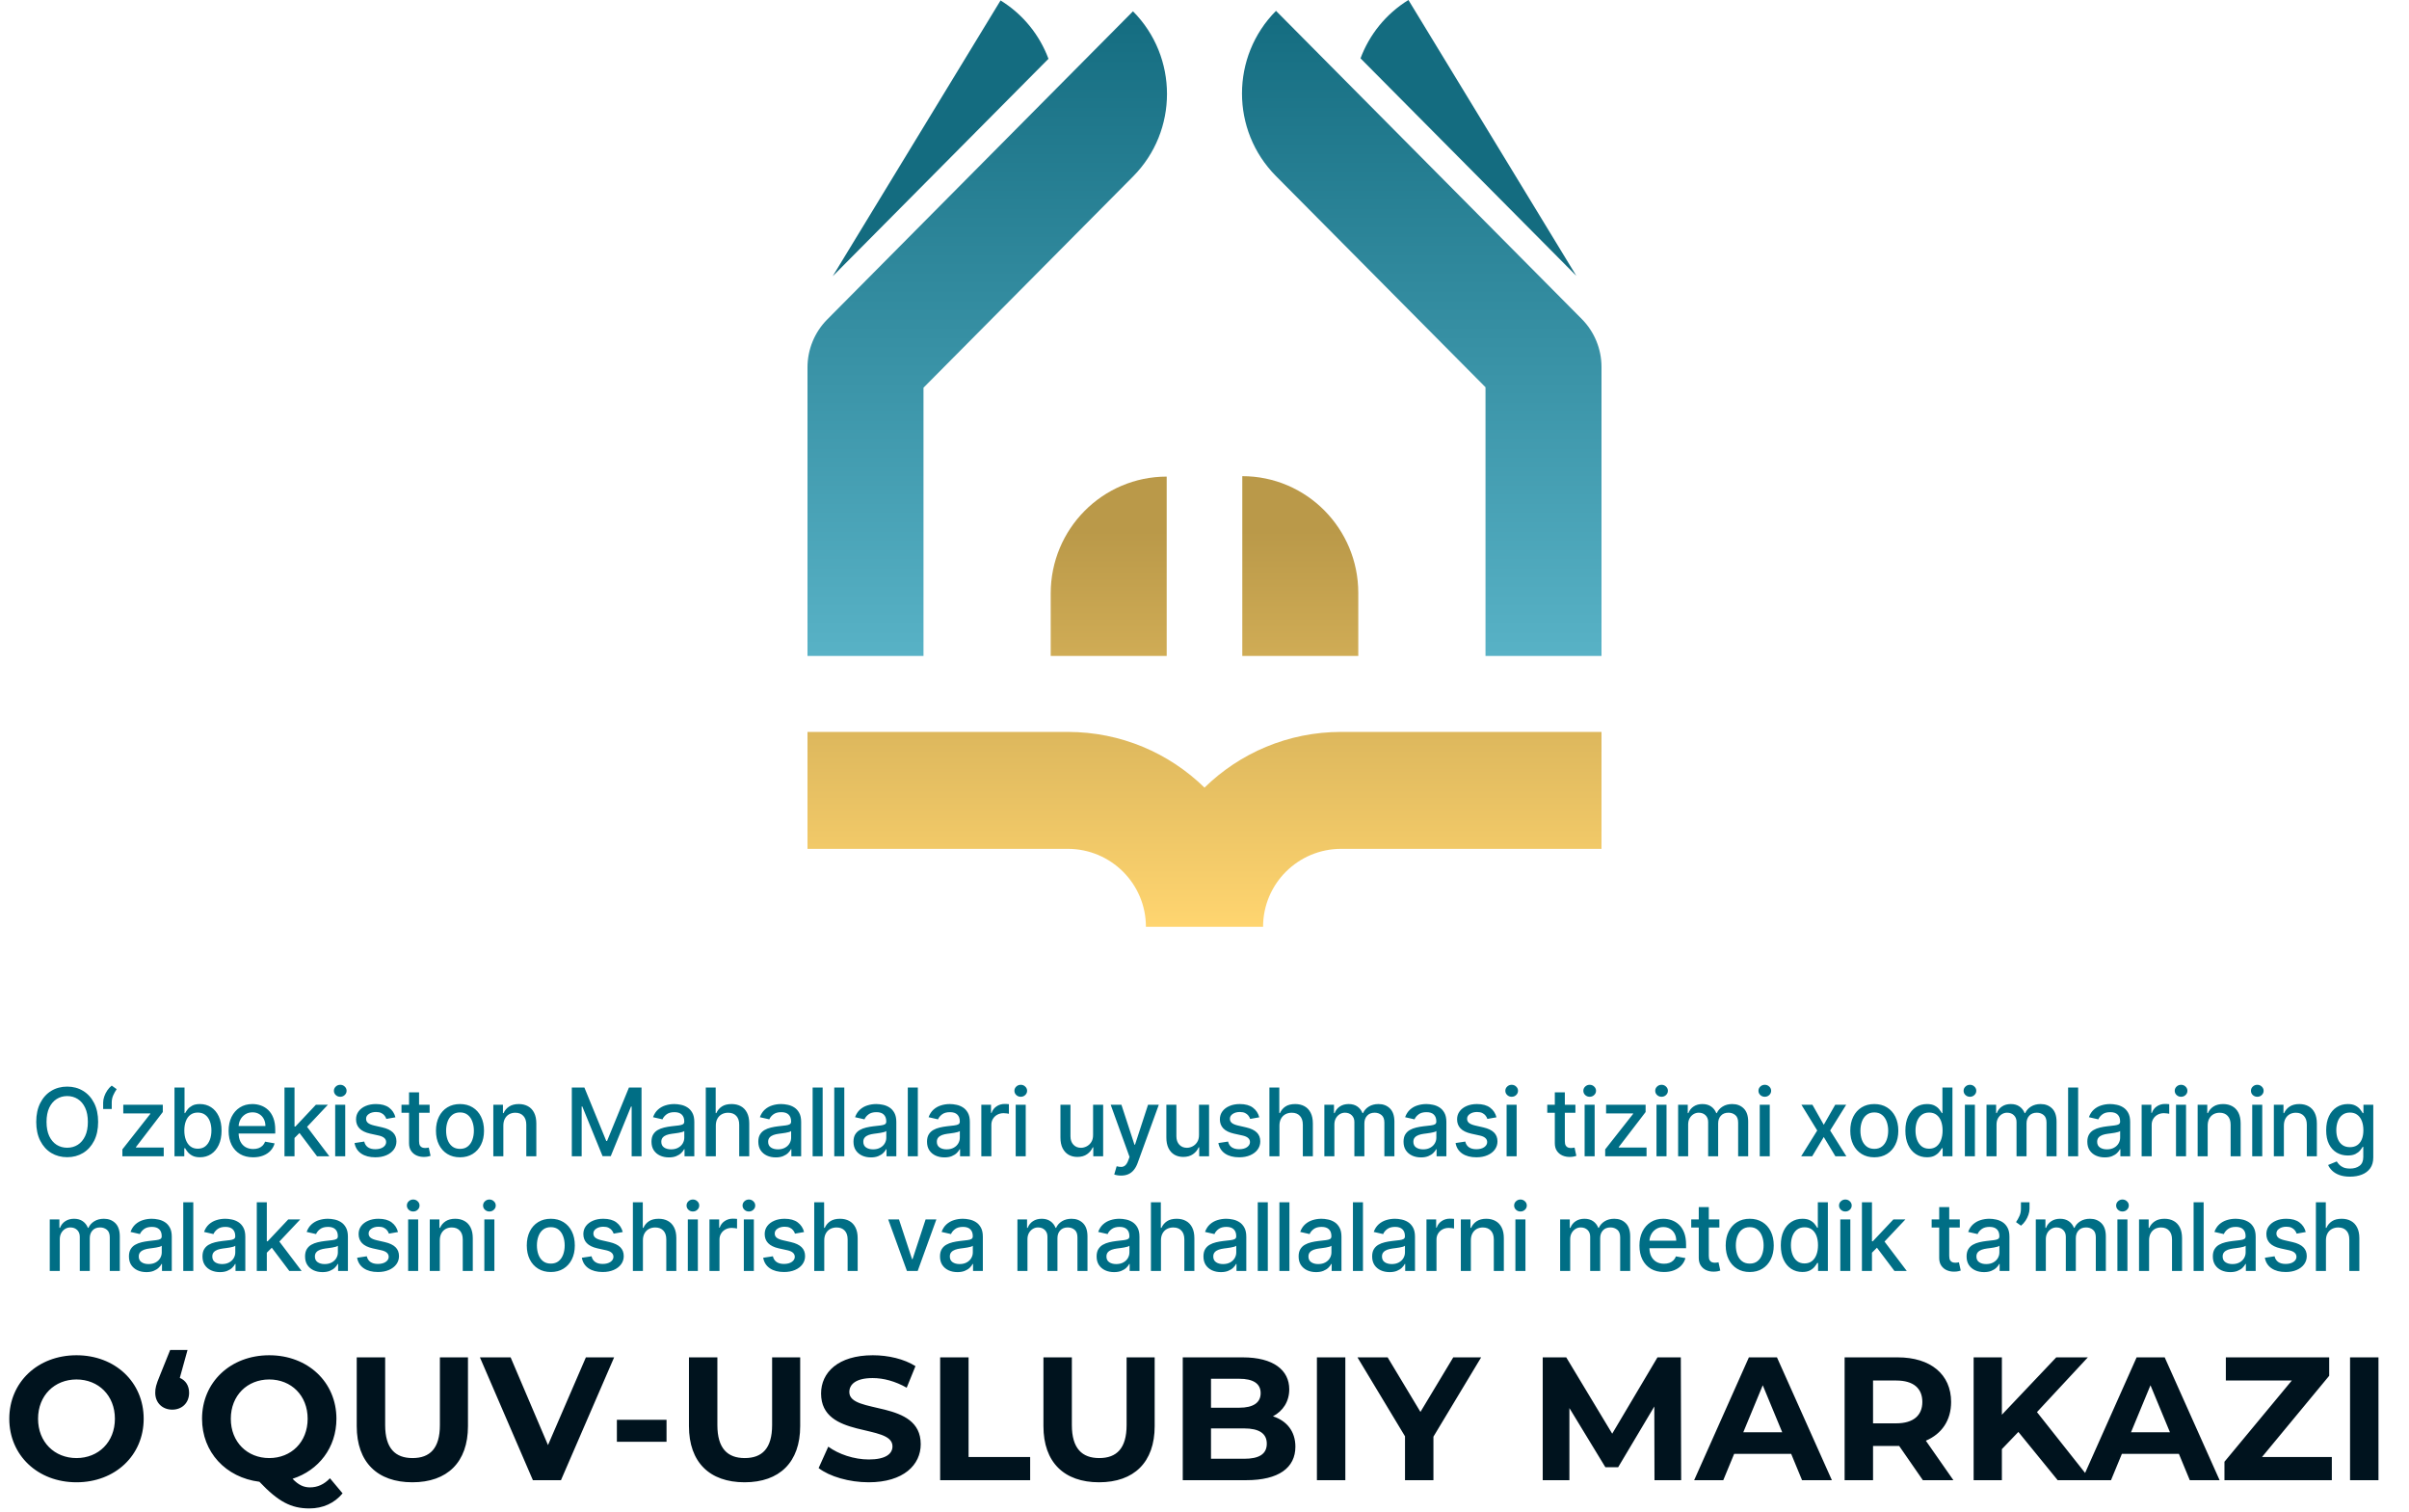 <svg width="357" height="224" viewBox="0 0 357 224" fill="none" xmlns="http://www.w3.org/2000/svg">
<path d="M167.913 26.151L136.856 57.45V97.203H119.666V54.446C119.666 51.783 120.717 49.229 122.585 47.342L167.902 1.675C174.617 8.431 174.623 19.39 167.913 26.151Z" fill="url(#paint0_linear_4010_13884)"/>
<path d="M189.085 26.085L220.143 57.383V97.203H237.333V54.38C237.333 51.717 236.282 49.162 234.413 47.275L189.096 1.609C182.381 8.364 182.376 19.324 189.085 26.085Z" fill="url(#paint1_linear_4010_13884)"/>
<path d="M201.621 8.646C202.921 5.171 205.335 2.09 208.722 0L233.601 40.872L201.621 8.646Z" fill="#146C80"/>
<path d="M155.377 8.711C154.078 5.237 151.663 2.155 148.276 0.065L123.397 40.938L155.377 8.711Z" fill="#146C80"/>
<path d="M201.29 87.867C201.29 78.309 193.593 70.56 184.1 70.56V97.203H201.29V87.867Z" fill="url(#paint2_linear_4010_13884)"/>
<path d="M155.709 87.933C155.709 78.375 163.405 70.626 172.898 70.626V97.203H155.709V87.933Z" fill="url(#paint3_linear_4010_13884)"/>
<path d="M158.245 108.458H119.666V125.786H158.245C164.637 125.786 169.819 130.958 169.819 137.338H187.18C187.18 130.958 192.362 125.786 198.754 125.786H237.333V108.458H198.754C190.868 108.458 183.719 111.607 178.499 116.713C173.28 111.607 166.131 108.458 158.245 108.458Z" fill="url(#paint4_linear_4010_13884)"/>
<path d="M14.543 166.247C14.543 167.334 14.344 168.269 13.946 169.051C13.548 169.83 13.003 170.43 12.31 170.851C11.621 171.268 10.837 171.477 9.959 171.477C9.077 171.477 8.29 171.268 7.597 170.851C6.908 170.43 6.364 169.828 5.967 169.046C5.569 168.264 5.37 167.331 5.37 166.247C5.37 165.16 5.569 164.227 5.967 163.448C6.364 162.666 6.908 162.066 7.597 161.648C8.29 161.227 9.077 161.017 9.959 161.017C10.837 161.017 11.621 161.227 12.31 161.648C13.003 162.066 13.548 162.666 13.946 163.448C14.344 164.227 14.543 165.16 14.543 166.247ZM13.021 166.247C13.021 165.418 12.887 164.721 12.619 164.154C12.353 163.584 11.989 163.153 11.525 162.861C11.064 162.566 10.542 162.419 9.959 162.419C9.372 162.419 8.848 162.566 8.388 162.861C7.927 163.153 7.562 163.584 7.294 164.154C7.029 164.721 6.896 165.418 6.896 166.247C6.896 167.076 7.029 167.775 7.294 168.345C7.562 168.912 7.927 169.343 8.388 169.638C8.848 169.929 9.372 170.075 9.959 170.075C10.542 170.075 11.064 169.929 11.525 169.638C11.989 169.343 12.353 168.912 12.619 168.345C12.887 167.775 13.021 167.076 13.021 166.247ZM15.287 164.338V163.383C15.287 163.102 15.34 162.805 15.446 162.493C15.552 162.182 15.699 161.884 15.888 161.599C16.077 161.314 16.299 161.07 16.555 160.868L17.29 161.395C17.088 161.69 16.916 161.998 16.773 162.319C16.631 162.641 16.559 162.991 16.559 163.368V164.338H15.287ZM18.135 171.338V170.319L22.271 165.064V164.994H18.269V163.702H24.126V164.785L20.149 169.976V170.045H24.265V171.338H18.135ZM25.858 171.338V161.156H27.345V164.939H27.434C27.52 164.78 27.645 164.596 27.807 164.388C27.969 164.179 28.195 163.997 28.483 163.841C28.771 163.682 29.153 163.602 29.627 163.602C30.243 163.602 30.793 163.758 31.277 164.069C31.761 164.381 32.141 164.83 32.416 165.417C32.694 166.003 32.833 166.709 32.833 167.535C32.833 168.36 32.696 169.068 32.421 169.657C32.145 170.244 31.768 170.697 31.287 171.015C30.806 171.33 30.258 171.487 29.642 171.487C29.177 171.487 28.798 171.409 28.503 171.253C28.211 171.098 27.983 170.915 27.817 170.706C27.651 170.498 27.524 170.312 27.434 170.15H27.31V171.338H25.858ZM27.315 167.52C27.315 168.057 27.393 168.527 27.549 168.932C27.704 169.336 27.93 169.653 28.225 169.881C28.52 170.107 28.881 170.219 29.308 170.219C29.753 170.219 30.124 170.102 30.422 169.866C30.72 169.628 30.946 169.305 31.098 168.897C31.254 168.489 31.332 168.03 31.332 167.52C31.332 167.016 31.256 166.564 31.103 166.162C30.954 165.761 30.729 165.445 30.427 165.213C30.129 164.981 29.756 164.865 29.308 164.865C28.878 164.865 28.513 164.976 28.215 165.198C27.92 165.42 27.696 165.73 27.544 166.128C27.391 166.525 27.315 166.989 27.315 167.52ZM37.514 171.492C36.761 171.492 36.113 171.331 35.57 171.01C35.029 170.685 34.612 170.229 34.317 169.643C34.025 169.053 33.879 168.362 33.879 167.569C33.879 166.787 34.025 166.098 34.317 165.501C34.612 164.905 35.023 164.439 35.55 164.104C36.08 163.769 36.7 163.602 37.409 163.602C37.84 163.602 38.258 163.673 38.662 163.816C39.066 163.958 39.429 164.182 39.751 164.487C40.072 164.792 40.326 165.188 40.512 165.675C40.697 166.159 40.79 166.747 40.79 167.44V167.967H34.72V166.854H39.333C39.333 166.462 39.254 166.116 39.095 165.814C38.936 165.51 38.712 165.269 38.423 165.094C38.138 164.918 37.804 164.83 37.419 164.83C37.002 164.83 36.637 164.933 36.325 165.138C36.017 165.34 35.779 165.606 35.61 165.934C35.444 166.259 35.361 166.612 35.361 166.993V167.863C35.361 168.373 35.45 168.807 35.629 169.165C35.812 169.523 36.065 169.797 36.39 169.986C36.715 170.171 37.094 170.264 37.529 170.264C37.81 170.264 38.067 170.224 38.299 170.145C38.531 170.062 38.732 169.939 38.901 169.777C39.07 169.614 39.199 169.414 39.288 169.175L40.696 169.429C40.583 169.843 40.381 170.206 40.089 170.518C39.801 170.826 39.438 171.066 39 171.238C38.566 171.407 38.071 171.492 37.514 171.492ZM43.526 168.748L43.517 166.933H43.775L46.818 163.702H48.597L45.127 167.381H44.894L43.526 168.748ZM42.159 171.338V161.156H43.646V171.338H42.159ZM46.982 171.338L44.247 167.709L45.272 166.67L48.806 171.338H46.982ZM49.672 171.338V163.702H51.159V171.338H49.672ZM50.423 162.523C50.164 162.523 49.942 162.437 49.757 162.265C49.575 162.089 49.483 161.88 49.483 161.638C49.483 161.393 49.575 161.184 49.757 161.012C49.942 160.836 50.164 160.748 50.423 160.748C50.681 160.748 50.902 160.836 51.084 161.012C51.27 161.184 51.363 161.393 51.363 161.638C51.363 161.88 51.27 162.089 51.084 162.265C50.902 162.437 50.681 162.523 50.423 162.523ZM58.601 165.566L57.254 165.805C57.197 165.632 57.108 165.468 56.985 165.312C56.866 165.157 56.703 165.029 56.498 164.93C56.292 164.83 56.035 164.78 55.727 164.78C55.306 164.78 54.955 164.875 54.673 165.064C54.392 165.249 54.251 165.49 54.251 165.785C54.251 166.04 54.345 166.245 54.534 166.401C54.723 166.557 55.028 166.684 55.449 166.784L56.662 167.062C57.365 167.225 57.888 167.475 58.233 167.813C58.578 168.151 58.75 168.59 58.75 169.131C58.75 169.588 58.617 169.996 58.352 170.354C58.09 170.708 57.724 170.987 57.254 171.189C56.786 171.391 56.244 171.492 55.628 171.492C54.773 171.492 54.075 171.31 53.535 170.945C52.995 170.577 52.663 170.055 52.541 169.379L53.977 169.16C54.067 169.535 54.251 169.818 54.529 170.01C54.808 170.199 55.17 170.294 55.618 170.294C56.105 170.294 56.495 170.193 56.786 169.991C57.078 169.785 57.224 169.535 57.224 169.24C57.224 169.001 57.134 168.801 56.955 168.638C56.78 168.476 56.51 168.353 56.145 168.27L54.852 167.987C54.14 167.825 53.613 167.566 53.271 167.211C52.933 166.857 52.764 166.408 52.764 165.864C52.764 165.413 52.89 165.019 53.142 164.681C53.394 164.343 53.742 164.079 54.186 163.89C54.63 163.698 55.139 163.602 55.712 163.602C56.538 163.602 57.187 163.781 57.661 164.139C58.135 164.494 58.448 164.969 58.601 165.566ZM63.669 163.702V164.895H59.498V163.702H63.669ZM60.617 161.872H62.103V169.096C62.103 169.384 62.146 169.601 62.232 169.747C62.319 169.89 62.429 169.987 62.565 170.04C62.705 170.09 62.855 170.115 63.018 170.115C63.137 170.115 63.242 170.107 63.331 170.09C63.42 170.073 63.49 170.06 63.54 170.05L63.808 171.278C63.722 171.311 63.599 171.345 63.44 171.378C63.281 171.414 63.082 171.434 62.844 171.437C62.453 171.444 62.088 171.374 61.75 171.229C61.412 171.083 61.139 170.857 60.93 170.552C60.721 170.247 60.617 169.865 60.617 169.404V161.872ZM68.168 171.492C67.452 171.492 66.827 171.328 66.294 171C65.76 170.672 65.346 170.213 65.051 169.623C64.756 169.033 64.608 168.343 64.608 167.555C64.608 166.762 64.756 166.07 65.051 165.476C65.346 164.883 65.76 164.422 66.294 164.094C66.827 163.766 67.452 163.602 68.168 163.602C68.884 163.602 69.509 163.766 70.042 164.094C70.576 164.422 70.99 164.883 71.285 165.476C71.58 166.07 71.728 166.762 71.728 167.555C71.728 168.343 71.58 169.033 71.285 169.623C70.99 170.213 70.576 170.672 70.042 171C69.509 171.328 68.884 171.492 68.168 171.492ZM68.173 170.244C68.637 170.244 69.022 170.122 69.326 169.876C69.631 169.631 69.857 169.305 70.002 168.897C70.152 168.489 70.226 168.04 70.226 167.55C70.226 167.062 70.152 166.615 70.002 166.207C69.857 165.796 69.631 165.466 69.326 165.218C69.022 164.969 68.637 164.845 68.173 164.845C67.706 164.845 67.318 164.969 67.01 165.218C66.705 165.466 66.478 165.796 66.329 166.207C66.183 166.615 66.11 167.062 66.11 167.55C66.11 168.04 66.183 168.489 66.329 168.897C66.478 169.305 66.705 169.631 67.01 169.876C67.318 170.122 67.706 170.244 68.173 170.244ZM74.593 166.804V171.338H73.107V163.702H74.534V164.944H74.628C74.804 164.54 75.079 164.215 75.454 163.97C75.831 163.725 76.307 163.602 76.88 163.602C77.401 163.602 77.856 163.711 78.248 163.93C78.639 164.146 78.942 164.467 79.157 164.895C79.373 165.322 79.481 165.851 79.481 166.481V171.338H77.994V166.66C77.994 166.106 77.85 165.674 77.561 165.362C77.273 165.047 76.877 164.89 76.373 164.89C76.029 164.89 75.722 164.964 75.454 165.113C75.188 165.263 74.978 165.481 74.822 165.77C74.67 166.055 74.593 166.399 74.593 166.804ZM84.739 161.156H86.603L89.844 169.071H89.964L93.205 161.156H95.07V171.338H93.608V163.97H93.513L90.51 171.323H89.297L86.295 163.965H86.2V171.338H84.739V161.156ZM99.126 171.507C98.642 171.507 98.205 171.417 97.814 171.238C97.422 171.056 97.112 170.793 96.884 170.448C96.658 170.103 96.546 169.681 96.546 169.18C96.546 168.749 96.629 168.395 96.794 168.116C96.96 167.838 97.184 167.617 97.466 167.455C97.747 167.293 98.062 167.17 98.41 167.087C98.758 167.004 99.113 166.941 99.474 166.898C99.931 166.845 100.303 166.802 100.588 166.769C100.873 166.733 101.08 166.675 101.209 166.595C101.338 166.515 101.403 166.386 101.403 166.207V166.172C101.403 165.738 101.28 165.402 101.035 165.163C100.793 164.925 100.432 164.805 99.951 164.805C99.451 164.805 99.056 164.916 98.768 165.138C98.483 165.357 98.286 165.601 98.176 165.869L96.779 165.551C96.945 165.087 97.187 164.712 97.505 164.427C97.827 164.139 98.196 163.93 98.614 163.801C99.031 163.668 99.471 163.602 99.931 163.602C100.236 163.602 100.559 163.639 100.901 163.711C101.246 163.781 101.567 163.91 101.865 164.099C102.167 164.288 102.414 164.558 102.606 164.91C102.798 165.258 102.894 165.71 102.894 166.267V171.338H101.443V170.294H101.383C101.287 170.486 101.143 170.675 100.951 170.861C100.758 171.046 100.511 171.2 100.21 171.323C99.908 171.446 99.547 171.507 99.126 171.507ZM99.449 170.314C99.86 170.314 100.211 170.233 100.503 170.07C100.798 169.908 101.022 169.696 101.174 169.434C101.33 169.169 101.408 168.885 101.408 168.584V167.599C101.355 167.652 101.252 167.702 101.1 167.748C100.951 167.791 100.78 167.83 100.588 167.863C100.395 167.893 100.208 167.921 100.026 167.947C99.844 167.97 99.691 167.99 99.568 168.007C99.28 168.043 99.017 168.105 98.778 168.191C98.543 168.277 98.354 168.401 98.211 168.564C98.072 168.723 98.002 168.935 98.002 169.2C98.002 169.568 98.138 169.846 98.41 170.035C98.682 170.221 99.028 170.314 99.449 170.314ZM106.081 166.804V171.338H104.594V161.156H106.061V164.944H106.155C106.334 164.533 106.608 164.207 106.976 163.965C107.344 163.723 107.824 163.602 108.418 163.602C108.941 163.602 109.399 163.71 109.79 163.925C110.184 164.141 110.489 164.462 110.704 164.89C110.923 165.314 111.033 165.844 111.033 166.481V171.338H109.546V166.66C109.546 166.099 109.402 165.665 109.114 165.357C108.825 165.046 108.424 164.89 107.91 164.89C107.559 164.89 107.244 164.964 106.966 165.113C106.691 165.263 106.474 165.481 106.315 165.77C106.159 166.055 106.081 166.399 106.081 166.804ZM114.959 171.507C114.475 171.507 114.037 171.417 113.646 171.238C113.255 171.056 112.945 170.793 112.716 170.448C112.491 170.103 112.378 169.681 112.378 169.18C112.378 168.749 112.461 168.395 112.627 168.116C112.793 167.838 113.016 167.617 113.298 167.455C113.58 167.293 113.895 167.17 114.243 167.087C114.591 167.004 114.945 166.941 115.307 166.898C115.764 166.845 116.135 166.802 116.42 166.769C116.705 166.733 116.912 166.675 117.042 166.595C117.171 166.515 117.236 166.386 117.236 166.207V166.172C117.236 165.738 117.113 165.402 116.868 165.163C116.626 164.925 116.264 164.805 115.784 164.805C115.283 164.805 114.889 164.916 114.601 165.138C114.316 165.357 114.118 165.601 114.009 165.869L112.612 165.551C112.778 165.087 113.02 164.712 113.338 164.427C113.659 164.139 114.029 163.93 114.446 163.801C114.864 163.668 115.303 163.602 115.764 163.602C116.069 163.602 116.392 163.639 116.733 163.711C117.078 163.781 117.4 163.91 117.698 164.099C118 164.288 118.246 164.558 118.439 164.91C118.631 165.258 118.727 165.71 118.727 166.267V171.338H117.275V170.294H117.216C117.12 170.486 116.975 170.675 116.783 170.861C116.591 171.046 116.344 171.2 116.042 171.323C115.741 171.446 115.379 171.507 114.959 171.507ZM115.282 170.314C115.693 170.314 116.044 170.233 116.336 170.07C116.631 169.908 116.854 169.696 117.007 169.434C117.163 169.169 117.241 168.885 117.241 168.584V167.599C117.187 167.652 117.085 167.702 116.932 167.748C116.783 167.791 116.612 167.83 116.42 167.863C116.228 167.893 116.041 167.921 115.858 167.947C115.676 167.97 115.524 167.99 115.401 168.007C115.113 168.043 114.849 168.105 114.611 168.191C114.375 168.277 114.186 168.401 114.044 168.564C113.905 168.723 113.835 168.935 113.835 169.2C113.835 169.568 113.971 169.846 114.243 170.035C114.514 170.221 114.861 170.314 115.282 170.314ZM121.913 161.156V171.338H120.427V161.156H121.913ZM125.12 161.156V171.338H123.633V161.156H125.12ZM129.062 171.507C128.578 171.507 128.14 171.417 127.749 171.238C127.358 171.056 127.048 170.793 126.82 170.448C126.594 170.103 126.482 169.681 126.482 169.18C126.482 168.749 126.565 168.395 126.73 168.116C126.896 167.838 127.12 167.617 127.401 167.455C127.683 167.293 127.998 167.17 128.346 167.087C128.694 167.004 129.049 166.941 129.41 166.898C129.867 166.845 130.239 166.802 130.524 166.769C130.809 166.733 131.016 166.675 131.145 166.595C131.274 166.515 131.339 166.386 131.339 166.207V166.172C131.339 165.738 131.216 165.402 130.971 165.163C130.729 164.925 130.368 164.805 129.887 164.805C129.387 164.805 128.992 164.916 128.704 165.138C128.419 165.357 128.222 165.601 128.112 165.869L126.715 165.551C126.881 165.087 127.123 164.712 127.441 164.427C127.763 164.139 128.132 163.93 128.55 163.801C128.967 163.668 129.407 163.602 129.867 163.602C130.172 163.602 130.495 163.639 130.837 163.711C131.181 163.781 131.503 163.91 131.801 164.099C132.103 164.288 132.35 164.558 132.542 164.91C132.734 165.258 132.83 165.71 132.83 166.267V171.338H131.379V170.294H131.319C131.223 170.486 131.079 170.675 130.886 170.861C130.694 171.046 130.447 171.2 130.146 171.323C129.844 171.446 129.483 171.507 129.062 171.507ZM129.385 170.314C129.796 170.314 130.147 170.233 130.439 170.07C130.734 169.908 130.958 169.696 131.11 169.434C131.266 169.169 131.344 168.885 131.344 168.584V167.599C131.291 167.652 131.188 167.702 131.036 167.748C130.886 167.791 130.716 167.83 130.524 167.863C130.331 167.893 130.144 167.921 129.962 167.947C129.779 167.97 129.627 167.99 129.504 168.007C129.216 168.043 128.953 168.105 128.714 168.191C128.479 168.277 128.29 168.401 128.147 168.564C128.008 168.723 127.938 168.935 127.938 169.2C127.938 169.568 128.074 169.846 128.346 170.035C128.618 170.221 128.964 170.314 129.385 170.314ZM136.017 161.156V171.338H134.53V161.156H136.017ZM139.959 171.507C139.475 171.507 139.038 171.417 138.646 171.238C138.255 171.056 137.945 170.793 137.717 170.448C137.491 170.103 137.379 169.681 137.379 169.18C137.379 168.749 137.462 168.395 137.627 168.116C137.793 167.838 138.017 167.617 138.298 167.455C138.58 167.293 138.895 167.17 139.243 167.087C139.591 167.004 139.946 166.941 140.307 166.898C140.764 166.845 141.136 166.802 141.421 166.769C141.706 166.733 141.913 166.675 142.042 166.595C142.171 166.515 142.236 166.386 142.236 166.207V166.172C142.236 165.738 142.113 165.402 141.868 165.163C141.626 164.925 141.265 164.805 140.784 164.805C140.284 164.805 139.889 164.916 139.601 165.138C139.316 165.357 139.119 165.601 139.009 165.869L137.612 165.551C137.778 165.087 138.02 164.712 138.338 164.427C138.66 164.139 139.029 163.93 139.447 163.801C139.864 163.668 140.304 163.602 140.764 163.602C141.069 163.602 141.392 163.639 141.734 163.711C142.078 163.781 142.4 163.91 142.698 164.099C143 164.288 143.247 164.558 143.439 164.91C143.631 165.258 143.727 165.71 143.727 166.267V171.338H142.276V170.294H142.216C142.12 170.486 141.976 170.675 141.784 170.861C141.591 171.046 141.344 171.2 141.043 171.323C140.741 171.446 140.38 171.507 139.959 171.507ZM140.282 170.314C140.693 170.314 141.044 170.233 141.336 170.07C141.631 169.908 141.855 169.696 142.007 169.434C142.163 169.169 142.241 168.885 142.241 168.584V167.599C142.188 167.652 142.085 167.702 141.933 167.748C141.784 167.791 141.613 167.83 141.421 167.863C141.228 167.893 141.041 167.921 140.859 167.947C140.676 167.97 140.524 167.99 140.401 168.007C140.113 168.043 139.85 168.105 139.611 168.191C139.376 168.277 139.187 168.401 139.044 168.564C138.905 168.723 138.835 168.935 138.835 169.2C138.835 169.568 138.971 169.846 139.243 170.035C139.515 170.221 139.861 170.314 140.282 170.314ZM145.427 171.338V163.702H146.864V164.915H146.944C147.083 164.504 147.328 164.18 147.679 163.945C148.034 163.706 148.435 163.587 148.883 163.587C148.975 163.587 149.085 163.59 149.211 163.597C149.34 163.604 149.441 163.612 149.514 163.622V165.044C149.454 165.027 149.348 165.009 149.196 164.989C149.043 164.966 148.891 164.954 148.738 164.954C148.387 164.954 148.074 165.029 147.799 165.178C147.527 165.324 147.312 165.528 147.152 165.79C146.993 166.048 146.914 166.343 146.914 166.675V171.338H145.427ZM150.52 171.338V163.702H152.007V171.338H150.52ZM151.271 162.523C151.013 162.523 150.791 162.437 150.605 162.265C150.423 162.089 150.331 161.88 150.331 161.638C150.331 161.393 150.423 161.184 150.605 161.012C150.791 160.836 151.013 160.748 151.271 160.748C151.53 160.748 151.75 160.836 151.932 161.012C152.118 161.184 152.211 161.393 152.211 161.638C152.211 161.88 152.118 162.089 151.932 162.265C151.75 162.437 151.53 162.523 151.271 162.523ZM161.989 168.171V163.702H163.481V171.338H162.019V170.015H161.939C161.764 170.423 161.482 170.763 161.094 171.035C160.71 171.303 160.231 171.437 159.657 171.437C159.167 171.437 158.733 171.33 158.355 171.114C157.98 170.895 157.685 170.572 157.47 170.145C157.258 169.717 157.152 169.189 157.152 168.559V163.702H158.638V168.38C158.638 168.9 158.782 169.314 159.071 169.623C159.359 169.931 159.734 170.085 160.194 170.085C160.473 170.085 160.75 170.015 161.025 169.876C161.303 169.737 161.533 169.527 161.716 169.245C161.901 168.963 161.992 168.605 161.989 168.171ZM166.138 174.202C165.916 174.202 165.713 174.183 165.531 174.147C165.349 174.114 165.213 174.077 165.123 174.037L165.481 172.819C165.753 172.892 165.995 172.924 166.207 172.914C166.419 172.904 166.607 172.824 166.769 172.675C166.935 172.526 167.081 172.282 167.206 171.944L167.39 171.437L164.596 163.702H166.187L168.121 169.628H168.201L170.135 163.702H171.731L168.584 172.357C168.438 172.755 168.252 173.091 168.027 173.366C167.801 173.645 167.533 173.854 167.221 173.993C166.91 174.132 166.549 174.202 166.138 174.202ZM177.685 168.171V163.702H179.176V171.338H177.715V170.015H177.635C177.46 170.423 177.178 170.763 176.79 171.035C176.406 171.303 175.927 171.437 175.353 171.437C174.863 171.437 174.429 171.33 174.051 171.114C173.676 170.895 173.381 170.572 173.166 170.145C172.954 169.717 172.848 169.189 172.848 168.559V163.702H174.334V168.38C174.334 168.9 174.478 169.314 174.767 169.623C175.055 169.931 175.43 170.085 175.89 170.085C176.169 170.085 176.445 170.015 176.721 169.876C176.999 169.737 177.229 169.527 177.412 169.245C177.597 168.963 177.688 168.605 177.685 168.171ZM186.616 165.566L185.269 165.805C185.212 165.632 185.123 165.468 185 165.312C184.881 165.157 184.719 165.029 184.513 164.93C184.308 164.83 184.051 164.78 183.743 164.78C183.322 164.78 182.97 164.875 182.689 165.064C182.407 165.249 182.266 165.49 182.266 165.785C182.266 166.04 182.36 166.245 182.549 166.401C182.738 166.557 183.043 166.684 183.464 166.784L184.677 167.062C185.38 167.225 185.904 167.475 186.248 167.813C186.593 168.151 186.765 168.59 186.765 169.131C186.765 169.588 186.633 169.996 186.368 170.354C186.106 170.708 185.739 170.987 185.269 171.189C184.801 171.391 184.26 171.492 183.643 171.492C182.788 171.492 182.09 171.31 181.55 170.945C181.01 170.577 180.678 170.055 180.556 169.379L181.993 169.16C182.082 169.535 182.266 169.818 182.544 170.01C182.823 170.199 183.186 170.294 183.633 170.294C184.12 170.294 184.51 170.193 184.801 169.991C185.093 169.785 185.239 169.535 185.239 169.24C185.239 169.001 185.15 168.801 184.971 168.638C184.795 168.476 184.525 168.353 184.16 168.27L182.868 167.987C182.155 167.825 181.628 167.566 181.287 167.211C180.949 166.857 180.779 166.408 180.779 165.864C180.779 165.413 180.905 165.019 181.157 164.681C181.409 164.343 181.757 164.079 182.201 163.89C182.645 163.698 183.154 163.602 183.728 163.602C184.553 163.602 185.203 163.781 185.676 164.139C186.15 164.494 186.464 164.969 186.616 165.566ZM189.606 166.804V171.338H188.12V161.156H189.586V164.944H189.681C189.86 164.533 190.133 164.207 190.501 163.965C190.869 163.723 191.35 163.602 191.943 163.602C192.467 163.602 192.924 163.71 193.315 163.925C193.709 164.141 194.014 164.462 194.23 164.89C194.449 165.314 194.558 165.844 194.558 166.481V171.338H193.071V166.66C193.071 166.099 192.927 165.665 192.639 165.357C192.351 165.046 191.949 164.89 191.436 164.89C191.084 164.89 190.77 164.964 190.491 165.113C190.216 165.263 189.999 165.481 189.84 165.77C189.684 166.055 189.606 166.399 189.606 166.804ZM196.262 171.338V163.702H197.688V164.944H197.783C197.942 164.523 198.202 164.195 198.563 163.96C198.925 163.721 199.357 163.602 199.861 163.602C200.371 163.602 200.799 163.721 201.144 163.96C201.492 164.199 201.749 164.527 201.914 164.944H201.994C202.176 164.537 202.466 164.212 202.864 163.97C203.262 163.725 203.736 163.602 204.286 163.602C204.978 163.602 205.544 163.819 205.981 164.253C206.422 164.688 206.642 165.342 206.642 166.217V171.338H205.156V166.356C205.156 165.839 205.015 165.465 204.733 165.233C204.451 165.001 204.115 164.885 203.724 164.885C203.24 164.885 202.864 165.034 202.595 165.332C202.327 165.627 202.193 166.007 202.193 166.471V171.338H200.711V166.262C200.711 165.848 200.582 165.515 200.323 165.263C200.065 165.011 199.728 164.885 199.314 164.885C199.032 164.885 198.772 164.959 198.534 165.108C198.298 165.254 198.108 165.458 197.962 165.72C197.819 165.982 197.748 166.285 197.748 166.63V171.338H196.262ZM210.577 171.507C210.093 171.507 209.656 171.417 209.264 171.238C208.873 171.056 208.563 170.793 208.335 170.448C208.109 170.103 207.997 169.681 207.997 169.18C207.997 168.749 208.08 168.395 208.245 168.116C208.411 167.838 208.635 167.617 208.916 167.455C209.198 167.293 209.513 167.17 209.861 167.087C210.209 167.004 210.564 166.941 210.925 166.898C211.382 166.845 211.754 166.802 212.039 166.769C212.324 166.733 212.531 166.675 212.66 166.595C212.789 166.515 212.854 166.386 212.854 166.207V166.172C212.854 165.738 212.731 165.402 212.486 165.163C212.244 164.925 211.883 164.805 211.402 164.805C210.902 164.805 210.507 164.916 210.219 165.138C209.934 165.357 209.737 165.601 209.627 165.869L208.23 165.551C208.396 165.087 208.638 164.712 208.956 164.427C209.278 164.139 209.647 163.93 210.065 163.801C210.482 163.668 210.922 163.602 211.382 163.602C211.687 163.602 212.01 163.639 212.352 163.711C212.696 163.781 213.018 163.91 213.316 164.099C213.618 164.288 213.865 164.558 214.057 164.91C214.249 165.258 214.345 165.71 214.345 166.267V171.338H212.894V170.294H212.834C212.738 170.486 212.594 170.675 212.401 170.861C212.209 171.046 211.962 171.2 211.661 171.323C211.359 171.446 210.998 171.507 210.577 171.507ZM210.9 170.314C211.311 170.314 211.662 170.233 211.954 170.07C212.249 169.908 212.473 169.696 212.625 169.434C212.781 169.169 212.859 168.885 212.859 168.584V167.599C212.806 167.652 212.703 167.702 212.551 167.748C212.401 167.791 212.231 167.83 212.039 167.863C211.846 167.893 211.659 167.921 211.477 167.947C211.294 167.97 211.142 167.99 211.019 168.007C210.731 168.043 210.468 168.105 210.229 168.191C209.994 168.277 209.805 168.401 209.662 168.564C209.523 168.723 209.453 168.935 209.453 169.2C209.453 169.568 209.589 169.846 209.861 170.035C210.133 170.221 210.479 170.314 210.9 170.314ZM221.768 165.566L220.42 165.805C220.364 165.632 220.274 165.468 220.152 165.312C220.033 165.157 219.87 165.029 219.665 164.93C219.459 164.83 219.202 164.78 218.894 164.78C218.473 164.78 218.122 164.875 217.84 165.064C217.558 165.249 217.417 165.49 217.417 165.785C217.417 166.04 217.512 166.245 217.701 166.401C217.89 166.557 218.195 166.684 218.616 166.784L219.829 167.062C220.531 167.225 221.055 167.475 221.4 167.813C221.744 168.151 221.917 168.59 221.917 169.131C221.917 169.588 221.784 169.996 221.519 170.354C221.257 170.708 220.891 170.987 220.42 171.189C219.953 171.391 219.411 171.492 218.795 171.492C217.939 171.492 217.242 171.31 216.702 170.945C216.161 170.577 215.83 170.055 215.707 169.379L217.144 169.16C217.234 169.535 217.417 169.818 217.696 170.01C217.974 170.199 218.337 170.294 218.785 170.294C219.272 170.294 219.661 170.193 219.953 169.991C220.245 169.785 220.39 169.535 220.39 169.24C220.39 169.001 220.301 168.801 220.122 168.638C219.946 168.476 219.676 168.353 219.312 168.27L218.019 167.987C217.306 167.825 216.779 167.566 216.438 167.211C216.1 166.857 215.931 166.408 215.931 165.864C215.931 165.413 216.057 165.019 216.309 164.681C216.561 164.343 216.909 164.079 217.353 163.89C217.797 163.698 218.306 163.602 218.879 163.602C219.704 163.602 220.354 163.781 220.828 164.139C221.302 164.494 221.615 164.969 221.768 165.566ZM223.271 171.338V163.702H224.758V171.338H223.271ZM224.022 162.523C223.763 162.523 223.541 162.437 223.356 162.265C223.173 162.089 223.082 161.88 223.082 161.638C223.082 161.393 223.173 161.184 223.356 161.012C223.541 160.836 223.763 160.748 224.022 160.748C224.28 160.748 224.501 160.836 224.683 161.012C224.869 161.184 224.961 161.393 224.961 161.638C224.961 161.88 224.869 162.089 224.683 162.265C224.501 162.437 224.28 162.523 224.022 162.523ZM233.467 163.702V164.895H229.296V163.702H233.467ZM230.415 161.872H231.901V169.096C231.901 169.384 231.944 169.601 232.03 169.747C232.117 169.89 232.228 169.987 232.364 170.04C232.503 170.09 232.654 170.115 232.816 170.115C232.935 170.115 233.04 170.107 233.129 170.09C233.219 170.073 233.288 170.06 233.338 170.05L233.606 171.278C233.52 171.311 233.398 171.345 233.239 171.378C233.079 171.414 232.881 171.434 232.642 171.437C232.251 171.444 231.886 171.374 231.548 171.229C231.21 171.083 230.937 170.857 230.728 170.552C230.519 170.247 230.415 169.865 230.415 169.404V161.872ZM234.832 171.338V163.702H236.318V171.338H234.832ZM235.582 162.523C235.324 162.523 235.102 162.437 234.916 162.265C234.734 162.089 234.643 161.88 234.643 161.638C234.643 161.393 234.734 161.184 234.916 161.012C235.102 160.836 235.324 160.748 235.582 160.748C235.841 160.748 236.061 160.836 236.243 161.012C236.429 161.184 236.522 161.393 236.522 161.638C236.522 161.88 236.429 162.089 236.243 162.265C236.061 162.437 235.841 162.523 235.582 162.523ZM237.879 171.338V170.319L242.015 165.064V164.994H238.013V163.702H243.87V164.785L239.892 169.976V170.045H244.009V171.338H237.879ZM245.482 171.338V163.702H246.969V171.338H245.482ZM246.233 162.523C245.975 162.523 245.753 162.437 245.567 162.265C245.385 162.089 245.294 161.88 245.294 161.638C245.294 161.393 245.385 161.184 245.567 161.012C245.753 160.836 245.975 160.748 246.233 160.748C246.492 160.748 246.712 160.836 246.894 161.012C247.08 161.184 247.173 161.393 247.173 161.638C247.173 161.88 247.08 162.089 246.894 162.265C246.712 162.437 246.492 162.523 246.233 162.523ZM248.689 171.338V163.702H250.116V164.944H250.21C250.369 164.523 250.629 164.195 250.991 163.96C251.352 163.721 251.784 163.602 252.288 163.602C252.799 163.602 253.226 163.721 253.571 163.96C253.919 164.199 254.176 164.527 254.342 164.944H254.421C254.603 164.537 254.893 164.212 255.291 163.97C255.689 163.725 256.163 163.602 256.713 163.602C257.406 163.602 257.971 163.819 258.408 164.253C258.849 164.688 259.07 165.342 259.07 166.217V171.338H257.583V166.356C257.583 165.839 257.442 165.465 257.16 165.233C256.879 165.001 256.542 164.885 256.151 164.885C255.667 164.885 255.291 165.034 255.023 165.332C254.754 165.627 254.62 166.007 254.62 166.471V171.338H253.138V166.262C253.138 165.848 253.009 165.515 252.751 165.263C252.492 165.011 252.156 164.885 251.741 164.885C251.46 164.885 251.199 164.959 250.961 165.108C250.726 165.254 250.535 165.458 250.389 165.72C250.247 165.982 250.175 166.285 250.175 166.63V171.338H248.689ZM260.782 171.338V163.702H262.268V171.338H260.782ZM261.533 162.523C261.274 162.523 261.052 162.437 260.866 162.265C260.684 162.089 260.593 161.88 260.593 161.638C260.593 161.393 260.684 161.184 260.866 161.012C261.052 160.836 261.274 160.748 261.533 160.748C261.791 160.748 262.012 160.836 262.194 161.012C262.379 161.184 262.472 161.393 262.472 161.638C262.472 161.88 262.379 162.089 262.194 162.265C262.012 162.437 261.791 162.523 261.533 162.523ZM268.587 163.702L270.272 166.675L271.972 163.702H273.598L271.217 167.52L273.618 171.338H271.992L270.272 168.484L268.557 171.338H266.926L269.302 167.52L266.956 163.702H268.587ZM277.76 171.492C277.044 171.492 276.419 171.328 275.886 171C275.352 170.672 274.938 170.213 274.643 169.623C274.348 169.033 274.2 168.343 274.2 167.555C274.2 166.762 274.348 166.07 274.643 165.476C274.938 164.883 275.352 164.422 275.886 164.094C276.419 163.766 277.044 163.602 277.76 163.602C278.476 163.602 279.101 163.766 279.634 164.094C280.168 164.422 280.582 164.883 280.877 165.476C281.172 166.07 281.32 166.762 281.32 167.555C281.32 168.343 281.172 169.033 280.877 169.623C280.582 170.213 280.168 170.672 279.634 171C279.101 171.328 278.476 171.492 277.76 171.492ZM277.765 170.244C278.229 170.244 278.613 170.122 278.918 169.876C279.223 169.631 279.449 169.305 279.595 168.897C279.744 168.489 279.818 168.04 279.818 167.55C279.818 167.062 279.744 166.615 279.595 166.207C279.449 165.796 279.223 165.466 278.918 165.218C278.613 164.969 278.229 164.845 277.765 164.845C277.298 164.845 276.91 164.969 276.602 165.218C276.297 165.466 276.07 165.796 275.921 166.207C275.775 166.615 275.702 167.062 275.702 167.55C275.702 168.04 275.775 168.489 275.921 168.897C276.07 169.305 276.297 169.631 276.602 169.876C276.91 170.122 277.298 170.244 277.765 170.244ZM285.558 171.487C284.941 171.487 284.391 171.33 283.907 171.015C283.426 170.697 283.049 170.244 282.774 169.657C282.502 169.068 282.366 168.36 282.366 167.535C282.366 166.709 282.503 166.003 282.779 165.417C283.057 164.83 283.438 164.381 283.922 164.069C284.406 163.758 284.954 163.602 285.568 163.602C286.042 163.602 286.423 163.682 286.711 163.841C287.003 163.997 287.228 164.179 287.387 164.388C287.55 164.596 287.676 164.78 287.765 164.939H287.855V161.156H289.341V171.338H287.889V170.15H287.765C287.676 170.312 287.546 170.498 287.377 170.706C287.212 170.915 286.983 171.098 286.691 171.253C286.399 171.409 286.022 171.487 285.558 171.487ZM285.886 170.219C286.313 170.219 286.675 170.107 286.97 169.881C287.268 169.653 287.493 169.336 287.646 168.932C287.801 168.527 287.879 168.057 287.879 167.52C287.879 166.989 287.803 166.525 287.651 166.128C287.498 165.73 287.274 165.42 286.98 165.198C286.685 164.976 286.32 164.865 285.886 164.865C285.438 164.865 285.065 164.981 284.767 165.213C284.469 165.445 284.243 165.761 284.091 166.162C283.942 166.564 283.867 167.016 283.867 167.52C283.867 168.03 283.944 168.489 284.096 168.897C284.248 169.305 284.474 169.628 284.772 169.866C285.074 170.102 285.445 170.219 285.886 170.219ZM291.183 171.338V163.702H292.669V171.338H291.183ZM291.933 162.523C291.675 162.523 291.453 162.437 291.267 162.265C291.085 162.089 290.994 161.88 290.994 161.638C290.994 161.393 291.085 161.184 291.267 161.012C291.453 160.836 291.675 160.748 291.933 160.748C292.192 160.748 292.412 160.836 292.595 161.012C292.78 161.184 292.873 161.393 292.873 161.638C292.873 161.88 292.78 162.089 292.595 162.265C292.412 162.437 292.192 162.523 291.933 162.523ZM294.389 171.338V163.702H295.816V164.944H295.91C296.069 164.523 296.33 164.195 296.691 163.96C297.052 163.721 297.485 163.602 297.988 163.602C298.499 163.602 298.926 163.721 299.271 163.96C299.619 164.199 299.876 164.527 300.042 164.944H300.121C300.304 164.537 300.594 164.212 300.991 163.97C301.389 163.725 301.863 163.602 302.413 163.602C303.106 163.602 303.671 163.819 304.108 164.253C304.549 164.688 304.77 165.342 304.77 166.217V171.338H303.283V166.356C303.283 165.839 303.142 165.465 302.861 165.233C302.579 165.001 302.242 164.885 301.851 164.885C301.367 164.885 300.991 165.034 300.723 165.332C300.454 165.627 300.32 166.007 300.32 166.471V171.338H298.839V166.262C298.839 165.848 298.709 165.515 298.451 165.263C298.192 165.011 297.856 164.885 297.442 164.885C297.16 164.885 296.9 164.959 296.661 165.108C296.426 165.254 296.235 165.458 296.089 165.72C295.947 165.982 295.875 166.285 295.875 166.63V171.338H294.389ZM307.969 161.156V171.338H306.482V161.156H307.969ZM311.911 171.507C311.427 171.507 310.989 171.417 310.598 171.238C310.207 171.056 309.897 170.793 309.668 170.448C309.443 170.103 309.33 169.681 309.33 169.18C309.33 168.749 309.413 168.395 309.579 168.116C309.745 167.838 309.968 167.617 310.25 167.455C310.532 167.293 310.847 167.17 311.195 167.087C311.543 167.004 311.897 166.941 312.259 166.898C312.716 166.845 313.087 166.802 313.372 166.769C313.657 166.733 313.864 166.675 313.994 166.595C314.123 166.515 314.188 166.386 314.188 166.207V166.172C314.188 165.738 314.065 165.402 313.82 165.163C313.578 164.925 313.217 164.805 312.736 164.805C312.235 164.805 311.841 164.916 311.553 165.138C311.268 165.357 311.07 165.601 310.961 165.869L309.564 165.551C309.73 165.087 309.972 164.712 310.29 164.427C310.611 164.139 310.981 163.93 311.399 163.801C311.816 163.668 312.255 163.602 312.716 163.602C313.021 163.602 313.344 163.639 313.686 163.711C314.03 163.781 314.352 163.91 314.65 164.099C314.952 164.288 315.199 164.558 315.391 164.91C315.583 165.258 315.679 165.71 315.679 166.267V171.338H314.227V170.294H314.168C314.072 170.486 313.927 170.675 313.735 170.861C313.543 171.046 313.296 171.2 312.994 171.323C312.693 171.446 312.332 171.507 311.911 171.507ZM312.234 170.314C312.645 170.314 312.996 170.233 313.288 170.07C313.583 169.908 313.806 169.696 313.959 169.434C314.115 169.169 314.193 168.885 314.193 168.584V167.599C314.14 167.652 314.037 167.702 313.884 167.748C313.735 167.791 313.565 167.83 313.372 167.863C313.18 167.893 312.993 167.921 312.811 167.947C312.628 167.97 312.476 167.99 312.353 168.007C312.065 168.043 311.801 168.105 311.563 168.191C311.327 168.277 311.138 168.401 310.996 168.564C310.857 168.723 310.787 168.935 310.787 169.2C310.787 169.568 310.923 169.846 311.195 170.035C311.467 170.221 311.813 170.314 312.234 170.314ZM317.379 171.338V163.702H318.816V164.915H318.895C319.035 164.504 319.28 164.18 319.631 163.945C319.986 163.706 320.387 163.587 320.834 163.587C320.927 163.587 321.036 163.59 321.162 163.597C321.292 163.604 321.393 163.612 321.466 163.622V165.044C321.406 165.027 321.3 165.009 321.148 164.989C320.995 164.966 320.843 164.954 320.69 164.954C320.339 164.954 320.026 165.029 319.75 165.178C319.479 165.324 319.263 165.528 319.104 165.79C318.945 166.048 318.866 166.343 318.866 166.675V171.338H317.379ZM322.472 171.338V163.702H323.959V171.338H322.472ZM323.223 162.523C322.964 162.523 322.742 162.437 322.557 162.265C322.374 162.089 322.283 161.88 322.283 161.638C322.283 161.393 322.374 161.184 322.557 161.012C322.742 160.836 322.964 160.748 323.223 160.748C323.481 160.748 323.702 160.836 323.884 161.012C324.07 161.184 324.162 161.393 324.162 161.638C324.162 161.88 324.07 162.089 323.884 162.265C323.702 162.437 323.481 162.523 323.223 162.523ZM327.165 166.804V171.338H325.678V163.702H327.105V164.944H327.2C327.375 164.54 327.65 164.215 328.025 163.97C328.403 163.725 328.878 163.602 329.452 163.602C329.972 163.602 330.428 163.711 330.819 163.93C331.21 164.146 331.513 164.467 331.729 164.895C331.944 165.322 332.052 165.851 332.052 166.481V171.338H330.566V166.66C330.566 166.106 330.421 165.674 330.133 165.362C329.845 165.047 329.449 164.89 328.945 164.89C328.6 164.89 328.293 164.964 328.025 165.113C327.76 165.263 327.549 165.481 327.394 165.77C327.241 166.055 327.165 166.399 327.165 166.804ZM333.766 171.338V163.702H335.252V171.338H333.766ZM334.516 162.523C334.258 162.523 334.036 162.437 333.85 162.265C333.668 162.089 333.577 161.88 333.577 161.638C333.577 161.393 333.668 161.184 333.85 161.012C334.036 160.836 334.258 160.748 334.516 160.748C334.775 160.748 334.995 160.836 335.178 161.012C335.363 161.184 335.456 161.393 335.456 161.638C335.456 161.88 335.363 162.089 335.178 162.265C334.995 162.437 334.775 162.523 334.516 162.523ZM338.458 166.804V171.338H336.972V163.702H338.399V164.944H338.493C338.669 164.54 338.944 164.215 339.319 163.97C339.696 163.725 340.172 163.602 340.745 163.602C341.266 163.602 341.721 163.711 342.113 163.93C342.504 164.146 342.807 164.467 343.022 164.895C343.238 165.322 343.346 165.851 343.346 166.481V171.338H341.859V166.66C341.859 166.106 341.715 165.674 341.426 165.362C341.138 165.047 340.742 164.89 340.238 164.89C339.894 164.89 339.587 164.964 339.319 165.113C339.053 165.263 338.843 165.481 338.687 165.77C338.535 166.055 338.458 166.399 338.458 166.804ZM348.261 174.361C347.654 174.361 347.132 174.281 346.695 174.122C346.261 173.963 345.906 173.752 345.631 173.491C345.356 173.229 345.15 172.942 345.014 172.631L346.292 172.104C346.382 172.249 346.501 172.403 346.65 172.566C346.803 172.732 347.008 172.872 347.267 172.988C347.528 173.104 347.865 173.162 348.276 173.162C348.839 173.162 349.305 173.025 349.673 172.75C350.041 172.478 350.225 172.044 350.225 171.447V169.946H350.13C350.041 170.108 349.911 170.289 349.742 170.488C349.577 170.687 349.348 170.859 349.056 171.005C348.765 171.151 348.385 171.224 347.918 171.224C347.315 171.224 346.771 171.083 346.287 170.801C345.807 170.516 345.425 170.097 345.144 169.543C344.865 168.986 344.726 168.302 344.726 167.49C344.726 166.678 344.864 165.982 345.139 165.402C345.417 164.822 345.798 164.378 346.282 164.069C346.766 163.758 347.315 163.602 347.928 163.602C348.402 163.602 348.785 163.682 349.076 163.841C349.368 163.997 349.595 164.179 349.757 164.388C349.923 164.596 350.051 164.78 350.14 164.939H350.249V163.702H351.706V171.507C351.706 172.163 351.554 172.702 351.249 173.123C350.944 173.544 350.531 173.855 350.011 174.057C349.494 174.26 348.91 174.361 348.261 174.361ZM348.246 169.991C348.673 169.991 349.035 169.891 349.33 169.692C349.628 169.49 349.853 169.202 350.006 168.827C350.162 168.449 350.24 167.997 350.24 167.47C350.24 166.956 350.163 166.504 350.011 166.113C349.858 165.722 349.635 165.417 349.34 165.198C349.045 164.976 348.68 164.865 348.246 164.865C347.798 164.865 347.426 164.981 347.127 165.213C346.829 165.442 346.604 165.753 346.451 166.148C346.302 166.542 346.227 166.983 346.227 167.47C346.227 167.97 346.304 168.41 346.456 168.787C346.609 169.165 346.834 169.46 347.132 169.672C347.434 169.885 347.805 169.991 348.246 169.991ZM7.373 188.338V180.702H8.8V181.944H8.895C9.054 181.523 9.314 181.195 9.675 180.96C10.037 180.721 10.469 180.602 10.973 180.602C11.483 180.602 11.911 180.721 12.255 180.96C12.604 181.199 12.86 181.527 13.026 181.944H13.106C13.288 181.537 13.578 181.212 13.976 180.97C14.373 180.725 14.847 180.602 15.398 180.602C16.09 180.602 16.655 180.819 17.093 181.253C17.534 181.688 17.754 182.342 17.754 183.217V188.338H16.268V183.356C16.268 182.839 16.127 182.465 15.845 182.233C15.563 182.001 15.227 181.885 14.836 181.885C14.352 181.885 13.976 182.034 13.707 182.332C13.439 182.627 13.305 183.007 13.305 183.471V188.338H11.823V183.262C11.823 182.848 11.694 182.515 11.435 182.263C11.177 182.011 10.84 181.885 10.426 181.885C10.144 181.885 9.884 181.959 9.645 182.108C9.41 182.254 9.22 182.458 9.074 182.72C8.931 182.982 8.86 183.285 8.86 183.63V188.338H7.373ZM21.689 188.507C21.205 188.507 20.767 188.417 20.376 188.238C19.985 188.056 19.675 187.793 19.447 187.448C19.221 187.103 19.108 186.681 19.108 186.18C19.108 185.749 19.191 185.395 19.357 185.116C19.523 184.838 19.747 184.617 20.028 184.455C20.31 184.293 20.625 184.17 20.973 184.087C21.321 184.004 21.675 183.941 22.037 183.898C22.494 183.845 22.865 183.802 23.15 183.769C23.435 183.733 23.643 183.675 23.772 183.595C23.901 183.515 23.966 183.386 23.966 183.207V183.172C23.966 182.738 23.843 182.402 23.598 182.163C23.356 181.925 22.995 181.805 22.514 181.805C22.014 181.805 21.619 181.916 21.331 182.138C21.046 182.357 20.849 182.601 20.739 182.869L19.342 182.551C19.508 182.087 19.75 181.712 20.068 181.427C20.39 181.139 20.759 180.93 21.177 180.801C21.594 180.668 22.033 180.602 22.494 180.602C22.799 180.602 23.122 180.639 23.464 180.711C23.808 180.781 24.13 180.91 24.428 181.099C24.73 181.288 24.977 181.558 25.169 181.91C25.361 182.258 25.457 182.71 25.457 183.267V188.338H24.006V187.294H23.946C23.85 187.486 23.706 187.675 23.513 187.861C23.321 188.046 23.074 188.2 22.773 188.323C22.471 188.446 22.11 188.507 21.689 188.507ZM22.012 187.314C22.423 187.314 22.774 187.233 23.066 187.07C23.361 186.908 23.585 186.696 23.737 186.434C23.893 186.169 23.971 185.885 23.971 185.584V184.599C23.918 184.652 23.815 184.702 23.663 184.748C23.513 184.791 23.343 184.83 23.15 184.863C22.958 184.893 22.771 184.921 22.589 184.947C22.406 184.97 22.254 184.99 22.131 185.007C21.843 185.043 21.579 185.105 21.341 185.191C21.105 185.277 20.916 185.401 20.774 185.564C20.635 185.723 20.565 185.935 20.565 186.2C20.565 186.568 20.701 186.846 20.973 187.035C21.245 187.221 21.591 187.314 22.012 187.314ZM28.644 178.156V188.338H27.157V178.156H28.644ZM32.586 188.507C32.102 188.507 31.664 188.417 31.273 188.238C30.882 188.056 30.572 187.793 30.344 187.448C30.118 187.103 30.006 186.681 30.006 186.18C30.006 185.749 30.088 185.395 30.254 185.116C30.42 184.838 30.643 184.617 30.925 184.455C31.207 184.293 31.522 184.17 31.87 184.087C32.218 184.004 32.572 183.941 32.934 183.898C33.391 183.845 33.762 183.802 34.047 183.769C34.333 183.733 34.54 183.675 34.669 183.595C34.798 183.515 34.863 183.386 34.863 183.207V183.172C34.863 182.738 34.74 182.402 34.495 182.163C34.253 181.925 33.892 181.805 33.411 181.805C32.911 181.805 32.516 181.916 32.228 182.138C31.943 182.357 31.746 182.601 31.636 182.869L30.239 182.551C30.405 182.087 30.647 181.712 30.965 181.427C31.287 181.139 31.656 180.93 32.074 180.801C32.491 180.668 32.931 180.602 33.391 180.602C33.696 180.602 34.019 180.639 34.361 180.711C34.705 180.781 35.027 180.91 35.325 181.099C35.627 181.288 35.874 181.558 36.066 181.91C36.258 182.258 36.354 182.71 36.354 183.267V188.338H34.903V187.294H34.843C34.747 187.486 34.603 187.675 34.41 187.861C34.218 188.046 33.971 188.2 33.67 188.323C33.368 188.446 33.007 188.507 32.586 188.507ZM32.909 187.314C33.32 187.314 33.671 187.233 33.963 187.07C34.258 186.908 34.482 186.696 34.634 186.434C34.79 186.169 34.868 185.885 34.868 185.584V184.599C34.815 184.652 34.712 184.702 34.559 184.748C34.41 184.791 34.24 184.83 34.047 184.863C33.855 184.893 33.668 184.921 33.486 184.947C33.303 184.97 33.151 184.99 33.028 185.007C32.74 185.043 32.476 185.105 32.238 185.191C32.002 185.277 31.814 185.401 31.671 185.564C31.532 185.723 31.462 185.935 31.462 186.2C31.462 186.568 31.598 186.846 31.87 187.035C32.142 187.221 32.488 187.314 32.909 187.314ZM39.421 185.748L39.411 183.933H39.67L42.712 180.702H44.492L41.022 184.381H40.788L39.421 185.748ZM38.054 188.338V178.156H39.541V188.338H38.054ZM42.877 188.338L40.142 184.709L41.166 183.67L44.701 188.338H42.877ZM47.789 188.507C47.306 188.507 46.868 188.417 46.477 188.238C46.086 188.056 45.776 187.793 45.547 187.448C45.322 187.103 45.209 186.681 45.209 186.18C45.209 185.749 45.292 185.395 45.458 185.116C45.623 184.838 45.847 184.617 46.129 184.455C46.411 184.293 46.725 184.17 47.074 184.087C47.422 184.004 47.776 183.941 48.138 183.898C48.595 183.845 48.966 183.802 49.251 183.769C49.536 183.733 49.743 183.675 49.873 183.595C50.002 183.515 50.066 183.386 50.066 183.207V183.172C50.066 182.738 49.944 182.402 49.699 182.163C49.457 181.925 49.095 181.805 48.615 181.805C48.114 181.805 47.72 181.916 47.431 182.138C47.146 182.357 46.949 182.601 46.84 182.869L45.443 182.551C45.609 182.087 45.85 181.712 46.169 181.427C46.49 181.139 46.86 180.93 47.277 180.801C47.695 180.668 48.134 180.602 48.595 180.602C48.9 180.602 49.223 180.639 49.564 180.711C49.909 180.781 50.23 180.91 50.529 181.099C50.83 181.288 51.077 181.558 51.27 181.91C51.462 182.258 51.558 182.71 51.558 183.267V188.338H50.106V187.294H50.047C49.95 187.486 49.806 187.675 49.614 187.861C49.422 188.046 49.175 188.2 48.873 188.323C48.572 188.446 48.21 188.507 47.789 188.507ZM48.113 187.314C48.524 187.314 48.875 187.233 49.167 187.07C49.462 186.908 49.685 186.696 49.838 186.434C49.993 186.169 50.071 185.885 50.071 185.584V184.599C50.018 184.652 49.916 184.702 49.763 184.748C49.614 184.791 49.443 184.83 49.251 184.863C49.059 184.893 48.872 184.921 48.689 184.947C48.507 184.97 48.355 184.99 48.232 185.007C47.944 185.043 47.68 185.105 47.441 185.191C47.206 185.277 47.017 185.401 46.875 185.564C46.736 185.723 46.666 185.935 46.666 186.2C46.666 186.568 46.802 186.846 47.074 187.035C47.345 187.221 47.692 187.314 48.113 187.314ZM58.98 182.566L57.633 182.805C57.577 182.632 57.487 182.468 57.364 182.312C57.245 182.157 57.083 182.029 56.877 181.93C56.672 181.83 56.415 181.78 56.107 181.78C55.686 181.78 55.334 181.875 55.053 182.064C54.771 182.249 54.63 182.49 54.63 182.785C54.63 183.04 54.724 183.245 54.913 183.401C55.102 183.557 55.407 183.684 55.828 183.784L57.041 184.062C57.744 184.225 58.267 184.475 58.612 184.813C58.957 185.151 59.129 185.59 59.129 186.131C59.129 186.588 58.997 186.996 58.732 187.354C58.47 187.708 58.103 187.987 57.633 188.189C57.166 188.391 56.624 188.492 56.007 188.492C55.152 188.492 54.454 188.31 53.914 187.945C53.374 187.577 53.042 187.055 52.92 186.379L54.357 186.16C54.446 186.535 54.63 186.818 54.908 187.01C55.187 187.199 55.55 187.294 55.997 187.294C56.484 187.294 56.874 187.193 57.166 186.991C57.457 186.785 57.603 186.535 57.603 186.24C57.603 186.001 57.514 185.801 57.334 185.638C57.159 185.476 56.889 185.353 56.524 185.27L55.232 184.987C54.519 184.825 53.992 184.566 53.651 184.211C53.312 183.857 53.144 183.408 53.144 182.864C53.144 182.413 53.269 182.019 53.521 181.681C53.773 181.343 54.121 181.079 54.565 180.89C55.01 180.698 55.518 180.602 56.092 180.602C56.917 180.602 57.567 180.781 58.041 181.139C58.514 181.494 58.828 181.969 58.98 182.566ZM60.484 188.338V180.702H61.97V188.338H60.484ZM61.234 179.523C60.976 179.523 60.754 179.437 60.568 179.265C60.386 179.089 60.295 178.88 60.295 178.638C60.295 178.393 60.386 178.184 60.568 178.012C60.754 177.836 60.976 177.748 61.234 177.748C61.493 177.748 61.713 177.836 61.896 178.012C62.081 178.184 62.174 178.393 62.174 178.638C62.174 178.88 62.081 179.089 61.896 179.265C61.713 179.437 61.493 179.523 61.234 179.523ZM65.177 183.804V188.338H63.69V180.702H65.117V181.944H65.211C65.387 181.54 65.662 181.215 66.037 180.97C66.415 180.725 66.89 180.602 67.463 180.602C67.984 180.602 68.44 180.711 68.831 180.93C69.222 181.146 69.525 181.467 69.74 181.895C69.956 182.322 70.064 182.851 70.064 183.481V188.338H68.577V183.66C68.577 183.106 68.433 182.674 68.145 182.362C67.856 182.047 67.46 181.89 66.956 181.89C66.612 181.89 66.305 181.964 66.037 182.113C65.772 182.263 65.561 182.481 65.405 182.77C65.253 183.055 65.177 183.399 65.177 183.804ZM71.777 188.338V180.702H73.264V188.338H71.777ZM72.528 179.523C72.269 179.523 72.047 179.437 71.862 179.265C71.679 179.089 71.588 178.88 71.588 178.638C71.588 178.393 71.679 178.184 71.862 178.012C72.047 177.836 72.269 177.748 72.528 177.748C72.787 177.748 73.007 177.836 73.189 178.012C73.375 178.184 73.468 178.393 73.468 178.638C73.468 178.88 73.375 179.089 73.189 179.265C73.007 179.437 72.787 179.523 72.528 179.523ZM81.625 188.492C80.909 188.492 80.285 188.328 79.751 188C79.217 187.672 78.803 187.213 78.508 186.623C78.213 186.033 78.066 185.343 78.066 184.555C78.066 183.762 78.213 183.07 78.508 182.476C78.803 181.883 79.217 181.422 79.751 181.094C80.285 180.766 80.909 180.602 81.625 180.602C82.341 180.602 82.966 180.766 83.499 181.094C84.033 181.422 84.447 181.883 84.742 182.476C85.037 183.07 85.185 183.762 85.185 184.555C85.185 185.343 85.037 186.033 84.742 186.623C84.447 187.213 84.033 187.672 83.499 188C82.966 188.328 82.341 188.492 81.625 188.492ZM81.63 187.244C82.094 187.244 82.479 187.122 82.784 186.876C83.088 186.631 83.314 186.305 83.46 185.897C83.609 185.489 83.683 185.04 83.683 184.55C83.683 184.062 83.609 183.615 83.46 183.207C83.314 182.796 83.088 182.466 82.784 182.218C82.479 181.969 82.094 181.845 81.63 181.845C81.163 181.845 80.775 181.969 80.467 182.218C80.162 182.466 79.935 182.796 79.786 183.207C79.64 183.615 79.567 184.062 79.567 184.55C79.567 185.04 79.64 185.489 79.786 185.897C79.935 186.305 80.162 186.631 80.467 186.876C80.775 187.122 81.163 187.244 81.63 187.244ZM92.287 182.566L90.939 182.805C90.883 182.632 90.793 182.468 90.671 182.312C90.551 182.157 90.389 182.029 90.183 181.93C89.978 181.83 89.721 181.78 89.413 181.78C88.992 181.78 88.641 181.875 88.359 182.064C88.077 182.249 87.936 182.49 87.936 182.785C87.936 183.04 88.031 183.245 88.22 183.401C88.409 183.557 88.714 183.684 89.135 183.784L90.348 184.062C91.05 184.225 91.574 184.475 91.919 184.813C92.263 185.151 92.436 185.59 92.436 186.131C92.436 186.588 92.303 186.996 92.038 187.354C91.776 187.708 91.41 187.987 90.939 188.189C90.472 188.391 89.93 188.492 89.314 188.492C88.458 188.492 87.761 188.31 87.22 187.945C86.68 187.577 86.349 187.055 86.226 186.379L87.663 186.16C87.752 186.535 87.936 186.818 88.215 187.01C88.493 187.199 88.856 187.294 89.303 187.294C89.791 187.294 90.18 187.193 90.472 186.991C90.763 186.785 90.909 186.535 90.909 186.24C90.909 186.001 90.82 185.801 90.641 185.638C90.465 185.476 90.195 185.353 89.831 185.27L88.538 184.987C87.825 184.825 87.298 184.566 86.957 184.211C86.619 183.857 86.45 183.408 86.45 182.864C86.45 182.413 86.576 182.019 86.828 181.681C87.08 181.343 87.428 181.079 87.872 180.89C88.316 180.698 88.825 180.602 89.398 180.602C90.223 180.602 90.873 180.781 91.347 181.139C91.821 181.494 92.134 181.969 92.287 182.566ZM95.276 183.804V188.338H93.79V178.156H95.257V181.944H95.351C95.53 181.533 95.803 181.207 96.171 180.965C96.539 180.723 97.02 180.602 97.613 180.602C98.137 180.602 98.594 180.71 98.985 180.925C99.38 181.141 99.685 181.462 99.9 181.89C100.119 182.314 100.228 182.844 100.228 183.481V188.338H98.742V183.66C98.742 183.099 98.598 182.665 98.309 182.357C98.021 182.046 97.62 181.89 97.106 181.89C96.755 181.89 96.44 181.964 96.162 182.113C95.886 182.263 95.669 182.481 95.51 182.77C95.354 183.055 95.276 183.399 95.276 183.804ZM101.932 188.338V180.702H103.418V188.338H101.932ZM102.683 179.523C102.424 179.523 102.202 179.437 102.016 179.265C101.834 179.089 101.743 178.88 101.743 178.638C101.743 178.393 101.834 178.184 102.016 178.012C102.202 177.836 102.424 177.748 102.683 177.748C102.941 177.748 103.162 177.836 103.344 178.012C103.529 178.184 103.622 178.393 103.622 178.638C103.622 178.88 103.529 179.089 103.344 179.265C103.162 179.437 102.941 179.523 102.683 179.523ZM105.138 188.338V180.702H106.575V181.915H106.655C106.794 181.504 107.039 181.18 107.39 180.945C107.745 180.706 108.146 180.587 108.593 180.587C108.686 180.587 108.796 180.59 108.922 180.597C109.051 180.604 109.152 180.612 109.225 180.622V182.044C109.165 182.027 109.059 182.009 108.907 181.989C108.754 181.966 108.602 181.954 108.449 181.954C108.098 181.954 107.785 182.029 107.51 182.178C107.238 182.324 107.022 182.528 106.863 182.79C106.704 183.048 106.625 183.343 106.625 183.675V188.338H105.138ZM110.231 188.338V180.702H111.718V188.338H110.231ZM110.982 179.523C110.723 179.523 110.501 179.437 110.316 179.265C110.134 179.089 110.042 178.88 110.042 178.638C110.042 178.393 110.134 178.184 110.316 178.012C110.501 177.836 110.723 177.748 110.982 177.748C111.241 177.748 111.461 177.836 111.643 178.012C111.829 178.184 111.922 178.393 111.922 178.638C111.922 178.88 111.829 179.089 111.643 179.265C111.461 179.437 111.241 179.523 110.982 179.523ZM119.16 182.566L117.813 182.805C117.756 182.632 117.667 182.468 117.544 182.312C117.425 182.157 117.262 182.029 117.057 181.93C116.851 181.83 116.595 181.78 116.286 181.78C115.865 181.78 115.514 181.875 115.232 182.064C114.951 182.249 114.81 182.49 114.81 182.785C114.81 183.04 114.904 183.245 115.093 183.401C115.282 183.557 115.587 183.684 116.008 183.784L117.221 184.062C117.924 184.225 118.447 184.475 118.792 184.813C119.137 185.151 119.309 185.59 119.309 186.131C119.309 186.588 119.176 186.996 118.911 187.354C118.649 187.708 118.283 187.987 117.813 188.189C117.345 188.391 116.803 188.492 116.187 188.492C115.332 188.492 114.634 188.31 114.094 187.945C113.554 187.577 113.222 187.055 113.1 186.379L114.536 186.16C114.626 186.535 114.81 186.818 115.088 187.01C115.367 187.199 115.73 187.294 116.177 187.294C116.664 187.294 117.054 187.193 117.345 186.991C117.637 186.785 117.783 186.535 117.783 186.24C117.783 186.001 117.693 185.801 117.514 185.638C117.339 185.476 117.069 185.353 116.704 185.27L115.411 184.987C114.699 184.825 114.172 184.566 113.83 184.211C113.492 183.857 113.323 183.408 113.323 182.864C113.323 182.413 113.449 182.019 113.701 181.681C113.953 181.343 114.301 181.079 114.745 180.89C115.189 180.698 115.698 180.602 116.271 180.602C117.097 180.602 117.746 180.781 118.22 181.139C118.694 181.494 119.007 181.969 119.16 182.566ZM122.15 183.804V188.338H120.663V178.156H122.13V181.944H122.225C122.404 181.533 122.677 181.207 123.045 180.965C123.413 180.723 123.893 180.602 124.487 180.602C125.01 180.602 125.468 180.71 125.859 180.925C126.253 181.141 126.558 181.462 126.774 181.89C126.992 182.314 127.102 182.844 127.102 183.481V188.338H125.615V183.66C125.615 183.099 125.471 182.665 125.183 182.357C124.894 182.046 124.493 181.89 123.98 181.89C123.628 181.89 123.313 181.964 123.035 182.113C122.76 182.263 122.543 182.481 122.384 182.77C122.228 183.055 122.15 183.399 122.15 183.804ZM138.763 180.702L135.994 188.338H134.403L131.629 180.702H133.225L135.159 186.578H135.238L137.167 180.702H138.763ZM141.884 188.507C141.4 188.507 140.962 188.417 140.571 188.238C140.18 188.056 139.87 187.793 139.641 187.448C139.416 187.103 139.303 186.681 139.303 186.18C139.303 185.749 139.386 185.395 139.552 185.116C139.718 184.838 139.941 184.617 140.223 184.455C140.505 184.293 140.82 184.17 141.168 184.087C141.516 184.004 141.87 183.941 142.232 183.898C142.689 183.845 143.06 183.802 143.345 183.769C143.63 183.733 143.837 183.675 143.967 183.595C144.096 183.515 144.161 183.386 144.161 183.207V183.172C144.161 182.738 144.038 182.402 143.793 182.163C143.551 181.925 143.19 181.805 142.709 181.805C142.208 181.805 141.814 181.916 141.526 182.138C141.241 182.357 141.043 182.601 140.934 182.869L139.537 182.551C139.703 182.087 139.945 181.712 140.263 181.427C140.584 181.139 140.954 180.93 141.372 180.801C141.789 180.668 142.228 180.602 142.689 180.602C142.994 180.602 143.317 180.639 143.659 180.711C144.003 180.781 144.325 180.91 144.623 181.099C144.925 181.288 145.172 181.558 145.364 181.91C145.556 182.258 145.652 182.71 145.652 183.267V188.338H144.2V187.294H144.141C144.045 187.486 143.9 187.675 143.708 187.861C143.516 188.046 143.269 188.2 142.967 188.323C142.666 188.446 142.305 188.507 141.884 188.507ZM142.207 187.314C142.618 187.314 142.969 187.233 143.261 187.07C143.556 186.908 143.779 186.696 143.932 186.434C144.088 186.169 144.166 185.885 144.166 185.584V184.599C144.113 184.652 144.01 184.702 143.857 184.748C143.708 184.791 143.538 184.83 143.345 184.863C143.153 184.893 142.966 184.921 142.784 184.947C142.601 184.97 142.449 184.99 142.326 185.007C142.038 185.043 141.774 185.105 141.536 185.191C141.3 185.277 141.111 185.401 140.969 185.564C140.83 185.723 140.76 185.935 140.76 186.2C140.76 186.568 140.896 186.846 141.168 187.035C141.44 187.221 141.786 187.314 142.207 187.314ZM150.777 188.338V180.702H152.204V181.944H152.298C152.458 181.523 152.718 181.195 153.079 180.96C153.44 180.721 153.873 180.602 154.377 180.602C154.887 180.602 155.315 180.721 155.659 180.96C156.007 181.199 156.264 181.527 156.43 181.944H156.509C156.692 181.537 156.982 181.212 157.379 180.97C157.777 180.725 158.251 180.602 158.801 180.602C159.494 180.602 160.059 180.819 160.497 181.253C160.937 181.688 161.158 182.342 161.158 183.217V188.338H159.671V183.356C159.671 182.839 159.53 182.465 159.249 182.233C158.967 182.001 158.631 181.885 158.239 181.885C157.756 181.885 157.379 182.034 157.111 182.332C156.842 182.627 156.708 183.007 156.708 183.471V188.338H155.227V183.262C155.227 182.848 155.097 182.515 154.839 182.263C154.58 182.011 154.244 181.885 153.83 181.885C153.548 181.885 153.288 181.959 153.049 182.108C152.814 182.254 152.623 182.458 152.477 182.72C152.335 182.982 152.264 183.285 152.264 183.63V188.338H150.777ZM165.092 188.507C164.609 188.507 164.171 188.417 163.78 188.238C163.389 188.056 163.079 187.793 162.85 187.448C162.625 187.103 162.512 186.681 162.512 186.18C162.512 185.749 162.595 185.395 162.761 185.116C162.927 184.838 163.15 184.617 163.432 184.455C163.714 184.293 164.029 184.17 164.377 184.087C164.725 184.004 165.079 183.941 165.44 183.898C165.898 183.845 166.269 183.802 166.554 183.769C166.839 183.733 167.046 183.675 167.176 183.595C167.305 183.515 167.369 183.386 167.369 183.207V183.172C167.369 182.738 167.247 182.402 167.002 182.163C166.76 181.925 166.398 181.805 165.918 181.805C165.417 181.805 165.023 181.916 164.735 182.138C164.449 182.357 164.252 182.601 164.143 182.869L162.746 182.551C162.912 182.087 163.154 181.712 163.472 181.427C163.793 181.139 164.163 180.93 164.58 180.801C164.998 180.668 165.437 180.602 165.898 180.602C166.203 180.602 166.526 180.639 166.867 180.711C167.212 180.781 167.534 180.91 167.832 181.099C168.133 181.288 168.38 181.558 168.573 181.91C168.765 182.258 168.861 182.71 168.861 183.267V188.338H167.409V187.294H167.35C167.253 187.486 167.109 187.675 166.917 187.861C166.725 188.046 166.478 188.2 166.176 188.323C165.875 188.446 165.513 188.507 165.092 188.507ZM165.416 187.314C165.827 187.314 166.178 187.233 166.47 187.07C166.765 186.908 166.988 186.696 167.141 186.434C167.297 186.169 167.374 185.885 167.374 185.584V184.599C167.321 184.652 167.219 184.702 167.066 184.748C166.917 184.791 166.746 184.83 166.554 184.863C166.362 184.893 166.175 184.921 165.992 184.947C165.81 184.97 165.658 184.99 165.535 185.007C165.247 185.043 164.983 185.105 164.744 185.191C164.509 185.277 164.32 185.401 164.178 185.564C164.039 185.723 163.969 185.935 163.969 186.2C163.969 186.568 164.105 186.846 164.377 187.035C164.648 187.221 164.995 187.314 165.416 187.314ZM172.047 183.804V188.338H170.561V178.156H172.028V181.944H172.122C172.301 181.533 172.574 181.207 172.942 180.965C173.31 180.723 173.791 180.602 174.384 180.602C174.908 180.602 175.365 180.71 175.756 180.925C176.151 181.141 176.456 181.462 176.671 181.89C176.89 182.314 176.999 182.844 176.999 183.481V188.338H175.513V183.66C175.513 183.099 175.368 182.665 175.08 182.357C174.792 182.046 174.391 181.89 173.877 181.89C173.526 181.89 173.211 181.964 172.932 182.113C172.657 182.263 172.44 182.481 172.281 182.77C172.125 183.055 172.047 183.399 172.047 183.804ZM180.925 188.507C180.441 188.507 180.004 188.417 179.613 188.238C179.221 188.056 178.912 187.793 178.683 187.448C178.458 187.103 178.345 186.681 178.345 186.18C178.345 185.749 178.428 185.395 178.593 185.116C178.759 184.838 178.983 184.617 179.265 184.455C179.546 184.293 179.861 184.17 180.209 184.087C180.557 184.004 180.912 183.941 181.273 183.898C181.73 183.845 182.102 183.802 182.387 183.769C182.672 183.733 182.879 183.675 183.008 183.595C183.137 183.515 183.202 183.386 183.202 183.207V183.172C183.202 182.738 183.079 182.402 182.834 182.163C182.592 181.925 182.231 181.805 181.75 181.805C181.25 181.805 180.855 181.916 180.567 182.138C180.282 182.357 180.085 182.601 179.975 182.869L178.578 182.551C178.744 182.087 178.986 181.712 179.304 181.427C179.626 181.139 179.995 180.93 180.413 180.801C180.831 180.668 181.27 180.602 181.73 180.602C182.035 180.602 182.359 180.639 182.7 180.711C183.045 180.781 183.366 180.91 183.664 181.099C183.966 181.288 184.213 181.558 184.405 181.91C184.597 182.258 184.694 182.71 184.694 183.267V188.338H183.242V187.294H183.182C183.086 187.486 182.942 187.675 182.75 187.861C182.557 188.046 182.31 188.2 182.009 188.323C181.707 188.446 181.346 188.507 180.925 188.507ZM181.248 187.314C181.659 187.314 182.011 187.233 182.302 187.07C182.597 186.908 182.821 186.696 182.973 186.434C183.129 186.169 183.207 185.885 183.207 185.584V184.599C183.154 184.652 183.051 184.702 182.899 184.748C182.75 184.791 182.579 184.83 182.387 184.863C182.194 184.893 182.007 184.921 181.825 184.947C181.643 184.97 181.49 184.99 181.368 185.007C181.079 185.043 180.816 185.105 180.577 185.191C180.342 185.277 180.153 185.401 180.01 185.564C179.871 185.723 179.801 185.935 179.801 186.2C179.801 186.568 179.937 186.846 180.209 187.035C180.481 187.221 180.827 187.314 181.248 187.314ZM187.88 178.156V188.338H186.393V178.156H187.88ZM191.086 178.156V188.338H189.6V178.156H191.086ZM195.028 188.507C194.545 188.507 194.107 188.417 193.716 188.238C193.325 188.056 193.015 187.793 192.786 187.448C192.561 187.103 192.448 186.681 192.448 186.18C192.448 185.749 192.531 185.395 192.697 185.116C192.862 184.838 193.086 184.617 193.368 184.455C193.65 184.293 193.965 184.17 194.313 184.087C194.661 184.004 195.015 183.941 195.376 183.898C195.834 183.845 196.205 183.802 196.49 183.769C196.775 183.733 196.982 183.675 197.112 183.595C197.241 183.515 197.305 183.386 197.305 183.207V183.172C197.305 182.738 197.183 182.402 196.938 182.163C196.696 181.925 196.334 181.805 195.854 181.805C195.353 181.805 194.959 181.916 194.67 182.138C194.385 182.357 194.188 182.601 194.079 182.869L192.682 182.551C192.848 182.087 193.09 181.712 193.408 181.427C193.729 181.139 194.099 180.93 194.516 180.801C194.934 180.668 195.373 180.602 195.834 180.602C196.139 180.602 196.462 180.639 196.803 180.711C197.148 180.781 197.469 180.91 197.768 181.099C198.069 181.288 198.316 181.558 198.509 181.91C198.701 182.258 198.797 182.71 198.797 183.267V188.338H197.345V187.294H197.286C197.189 187.486 197.045 187.675 196.853 187.861C196.661 188.046 196.414 188.2 196.112 188.323C195.811 188.446 195.449 188.507 195.028 188.507ZM195.352 187.314C195.763 187.314 196.114 187.233 196.406 187.07C196.701 186.908 196.924 186.696 197.077 186.434C197.233 186.169 197.31 185.885 197.31 185.584V184.599C197.257 184.652 197.155 184.702 197.002 184.748C196.853 184.791 196.682 184.83 196.49 184.863C196.298 184.893 196.111 184.921 195.928 184.947C195.746 184.97 195.594 184.99 195.471 185.007C195.183 185.043 194.919 185.105 194.68 185.191C194.445 185.277 194.256 185.401 194.114 185.564C193.974 185.723 193.905 185.935 193.905 186.2C193.905 186.568 194.041 186.846 194.313 187.035C194.584 187.221 194.931 187.314 195.352 187.314ZM201.983 178.156V188.338H200.497V178.156H201.983ZM205.925 188.507C205.442 188.507 205.004 188.417 204.613 188.238C204.222 188.056 203.912 187.793 203.683 187.448C203.458 187.103 203.345 186.681 203.345 186.18C203.345 185.749 203.428 185.395 203.594 185.116C203.76 184.838 203.983 184.617 204.265 184.455C204.547 184.293 204.862 184.17 205.21 184.087C205.558 184.004 205.912 183.941 206.273 183.898C206.731 183.845 207.102 183.802 207.387 183.769C207.672 183.733 207.879 183.675 208.009 183.595C208.138 183.515 208.202 183.386 208.202 183.207V183.172C208.202 182.738 208.08 182.402 207.835 182.163C207.593 181.925 207.231 181.805 206.751 181.805C206.25 181.805 205.856 181.916 205.568 182.138C205.282 182.357 205.085 182.601 204.976 182.869L203.579 182.551C203.745 182.087 203.987 181.712 204.305 181.427C204.626 181.139 204.996 180.93 205.413 180.801C205.831 180.668 206.27 180.602 206.731 180.602C207.036 180.602 207.359 180.639 207.7 180.711C208.045 180.781 208.367 180.91 208.665 181.099C208.966 181.288 209.213 181.558 209.406 181.91C209.598 182.258 209.694 182.71 209.694 183.267V188.338H208.242V187.294H208.183C208.086 187.486 207.942 187.675 207.75 187.861C207.558 188.046 207.311 188.2 207.009 188.323C206.708 188.446 206.346 188.507 205.925 188.507ZM206.249 187.314C206.66 187.314 207.011 187.233 207.303 187.07C207.598 186.908 207.821 186.696 207.974 186.434C208.13 186.169 208.207 185.885 208.207 185.584V184.599C208.154 184.652 208.052 184.702 207.899 184.748C207.75 184.791 207.579 184.83 207.387 184.863C207.195 184.893 207.008 184.921 206.825 184.947C206.643 184.97 206.491 184.99 206.368 185.007C206.08 185.043 205.816 185.105 205.577 185.191C205.342 185.277 205.153 185.401 205.011 185.564C204.871 185.723 204.802 185.935 204.802 186.2C204.802 186.568 204.938 186.846 205.21 187.035C205.481 187.221 205.828 187.314 206.249 187.314ZM211.394 188.338V180.702H212.831V181.915H212.91C213.049 181.504 213.295 181.18 213.646 180.945C214.001 180.706 214.402 180.587 214.849 180.587C214.942 180.587 215.051 180.59 215.177 180.597C215.306 180.604 215.408 180.612 215.48 180.622V182.044C215.421 182.027 215.315 182.009 215.162 181.989C215.01 181.966 214.857 181.954 214.705 181.954C214.354 181.954 214.04 182.029 213.765 182.178C213.494 182.324 213.278 182.528 213.119 182.79C212.96 183.048 212.88 183.343 212.88 183.675V188.338H211.394ZM217.973 183.804V188.338H216.487V180.702H217.914V181.944H218.008C218.184 181.54 218.459 181.215 218.833 180.97C219.211 180.725 219.687 180.602 220.26 180.602C220.781 180.602 221.236 180.711 221.628 180.93C222.019 181.146 222.322 181.467 222.537 181.895C222.753 182.322 222.86 182.851 222.86 183.481V188.338H221.374V183.66C221.374 183.106 221.23 182.674 220.941 182.362C220.653 182.047 220.257 181.89 219.753 181.89C219.409 181.89 219.102 181.964 218.833 182.113C218.568 182.263 218.358 182.481 218.202 182.77C218.05 183.055 217.973 183.399 217.973 183.804ZM224.574 188.338V180.702H226.061V188.338H224.574ZM225.325 179.523C225.066 179.523 224.844 179.437 224.659 179.265C224.476 179.089 224.385 178.88 224.385 178.638C224.385 178.393 224.476 178.184 224.659 178.012C224.844 177.836 225.066 177.748 225.325 177.748C225.583 177.748 225.804 177.836 225.986 178.012C226.172 178.184 226.264 178.393 226.264 178.638C226.264 178.88 226.172 179.089 225.986 179.265C225.804 179.437 225.583 179.523 225.325 179.523ZM231.205 188.338V180.702H232.632V181.944H232.727C232.886 181.523 233.146 181.195 233.507 180.96C233.869 180.721 234.301 180.602 234.805 180.602C235.315 180.602 235.743 180.721 236.088 180.96C236.436 181.199 236.692 181.527 236.858 181.944H236.938C237.12 181.537 237.41 181.212 237.808 180.97C238.205 180.725 238.679 180.602 239.23 180.602C239.922 180.602 240.487 180.819 240.925 181.253C241.366 181.688 241.586 182.342 241.586 183.217V188.338H240.1V183.356C240.1 182.839 239.959 182.465 239.677 182.233C239.395 182.001 239.059 181.885 238.668 181.885C238.184 181.885 237.808 182.034 237.539 182.332C237.271 182.627 237.137 183.007 237.137 183.471V188.338H235.655V183.262C235.655 182.848 235.526 182.515 235.267 182.263C235.009 182.011 234.672 181.885 234.258 181.885C233.976 181.885 233.716 181.959 233.478 182.108C233.242 182.254 233.052 182.458 232.906 182.72C232.763 182.982 232.692 183.285 232.692 183.63V188.338H231.205ZM246.59 188.492C245.837 188.492 245.189 188.331 244.646 188.01C244.106 187.685 243.688 187.229 243.393 186.643C243.101 186.053 242.956 185.362 242.956 184.569C242.956 183.787 243.101 183.098 243.393 182.501C243.688 181.905 244.099 181.439 244.626 181.104C245.156 180.769 245.776 180.602 246.485 180.602C246.916 180.602 247.334 180.673 247.738 180.816C248.143 180.958 248.505 181.182 248.827 181.487C249.148 181.792 249.402 182.188 249.588 182.675C249.773 183.159 249.866 183.747 249.866 184.44V184.967H243.796V183.854H248.409C248.409 183.462 248.33 183.116 248.171 182.814C248.012 182.51 247.788 182.269 247.5 182.094C247.215 181.918 246.88 181.83 246.495 181.83C246.078 181.83 245.713 181.933 245.402 182.138C245.093 182.34 244.855 182.606 244.686 182.934C244.52 183.259 244.437 183.612 244.437 183.993V184.863C244.437 185.373 244.527 185.807 244.706 186.165C244.888 186.523 245.141 186.797 245.466 186.986C245.791 187.171 246.17 187.264 246.605 187.264C246.886 187.264 247.143 187.224 247.375 187.145C247.607 187.062 247.808 186.939 247.977 186.777C248.146 186.614 248.275 186.414 248.365 186.175L249.772 186.429C249.659 186.843 249.457 187.206 249.165 187.518C248.877 187.826 248.514 188.066 248.076 188.238C247.642 188.407 247.147 188.492 246.59 188.492ZM254.8 180.702V181.895H250.629V180.702H254.8ZM251.747 178.872H253.234V186.096C253.234 186.384 253.277 186.601 253.363 186.747C253.449 186.89 253.56 186.987 253.696 187.04C253.835 187.09 253.986 187.115 254.149 187.115C254.268 187.115 254.372 187.107 254.462 187.09C254.551 187.073 254.621 187.06 254.671 187.05L254.939 188.278C254.853 188.311 254.73 188.345 254.571 188.378C254.412 188.414 254.213 188.434 253.975 188.437C253.584 188.444 253.219 188.374 252.881 188.229C252.543 188.083 252.269 187.857 252.061 187.552C251.852 187.247 251.747 186.865 251.747 186.404V178.872ZM259.299 188.492C258.583 188.492 257.958 188.328 257.425 188C256.891 187.672 256.477 187.213 256.182 186.623C255.887 186.033 255.739 185.343 255.739 184.555C255.739 183.762 255.887 183.07 256.182 182.476C256.477 181.883 256.891 181.422 257.425 181.094C257.958 180.766 258.583 180.602 259.299 180.602C260.015 180.602 260.64 180.766 261.173 181.094C261.707 181.422 262.121 181.883 262.416 182.476C262.711 183.07 262.859 183.762 262.859 184.555C262.859 185.343 262.711 186.033 262.416 186.623C262.121 187.213 261.707 187.672 261.173 188C260.64 188.328 260.015 188.492 259.299 188.492ZM259.304 187.244C259.768 187.244 260.152 187.122 260.457 186.876C260.762 186.631 260.988 186.305 261.133 185.897C261.283 185.489 261.357 185.04 261.357 184.55C261.357 184.062 261.283 183.615 261.133 183.207C260.988 182.796 260.762 182.466 260.457 182.218C260.152 181.969 259.768 181.845 259.304 181.845C258.837 181.845 258.449 181.969 258.141 182.218C257.836 182.466 257.609 182.796 257.459 183.207C257.314 183.615 257.241 184.062 257.241 184.55C257.241 185.04 257.314 185.489 257.459 185.897C257.609 186.305 257.836 186.631 258.141 186.876C258.449 187.122 258.837 187.244 259.304 187.244ZM267.096 188.487C266.48 188.487 265.93 188.33 265.446 188.015C264.965 187.697 264.587 187.244 264.312 186.657C264.041 186.068 263.905 185.36 263.905 184.535C263.905 183.709 264.042 183.003 264.317 182.417C264.596 181.83 264.977 181.381 265.461 181.069C265.945 180.758 266.493 180.602 267.106 180.602C267.58 180.602 267.962 180.682 268.25 180.841C268.542 180.997 268.767 181.179 268.926 181.388C269.088 181.596 269.214 181.78 269.304 181.939H269.393V178.156H270.88V188.338H269.428V187.15H269.304C269.214 187.312 269.085 187.498 268.916 187.706C268.75 187.915 268.522 188.098 268.23 188.253C267.938 188.409 267.56 188.487 267.096 188.487ZM267.425 187.219C267.852 187.219 268.213 187.107 268.508 186.881C268.807 186.653 269.032 186.336 269.185 185.932C269.34 185.527 269.418 185.057 269.418 184.52C269.418 183.989 269.342 183.525 269.19 183.128C269.037 182.73 268.813 182.42 268.518 182.198C268.223 181.976 267.859 181.865 267.425 181.865C266.977 181.865 266.604 181.981 266.306 182.213C266.008 182.445 265.782 182.761 265.63 183.162C265.481 183.564 265.406 184.016 265.406 184.52C265.406 185.03 265.482 185.489 265.635 185.897C265.787 186.305 266.013 186.628 266.311 186.866C266.613 187.102 266.984 187.219 267.425 187.219ZM272.722 188.338V180.702H274.208V188.338H272.722ZM273.472 179.523C273.214 179.523 272.992 179.437 272.806 179.265C272.624 179.089 272.533 178.88 272.533 178.638C272.533 178.393 272.624 178.184 272.806 178.012C272.992 177.836 273.214 177.748 273.472 177.748C273.731 177.748 273.951 177.836 274.133 178.012C274.319 178.184 274.412 178.393 274.412 178.638C274.412 178.88 274.319 179.089 274.133 179.265C273.951 179.437 273.731 179.523 273.472 179.523ZM277.295 185.748L277.285 183.933H277.544L280.586 180.702H282.366L278.896 184.381H278.662L277.295 185.748ZM275.928 188.338V178.156H277.414V188.338H275.928ZM280.75 188.338L278.016 184.709L279.04 183.67L282.575 188.338H280.75ZM290.43 180.702V181.895H286.259V180.702H290.43ZM287.378 178.872H288.864V186.096C288.864 186.384 288.908 186.601 288.994 186.747C289.08 186.89 289.191 186.987 289.327 187.04C289.466 187.09 289.617 187.115 289.779 187.115C289.899 187.115 290.003 187.107 290.092 187.09C290.182 187.073 290.252 187.06 290.301 187.05L290.57 188.278C290.484 188.311 290.361 188.345 290.202 188.378C290.043 188.414 289.844 188.434 289.605 188.437C289.214 188.444 288.85 188.374 288.511 188.229C288.173 188.083 287.9 187.857 287.691 187.552C287.482 187.247 287.378 186.865 287.378 186.404V178.872ZM294.017 188.507C293.533 188.507 293.096 188.417 292.705 188.238C292.314 188.056 292.004 187.793 291.775 187.448C291.55 187.103 291.437 186.681 291.437 186.18C291.437 185.749 291.52 185.395 291.686 185.116C291.851 184.838 292.075 184.617 292.357 184.455C292.638 184.293 292.953 184.17 293.301 184.087C293.649 184.004 294.004 183.941 294.365 183.898C294.823 183.845 295.194 183.802 295.479 183.769C295.764 183.733 295.971 183.675 296.1 183.595C296.23 183.515 296.294 183.386 296.294 183.207V183.172C296.294 182.738 296.172 182.402 295.926 182.163C295.684 181.925 295.323 181.805 294.842 181.805C294.342 181.805 293.948 181.916 293.659 182.138C293.374 182.357 293.177 182.601 293.068 182.869L291.671 182.551C291.836 182.087 292.078 181.712 292.396 181.427C292.718 181.139 293.087 180.93 293.505 180.801C293.923 180.668 294.362 180.602 294.823 180.602C295.128 180.602 295.451 180.639 295.792 180.711C296.137 180.781 296.458 180.91 296.757 181.099C297.058 181.288 297.305 181.558 297.497 181.91C297.69 182.258 297.786 182.71 297.786 183.267V188.338H296.334V187.294H296.274C296.178 187.486 296.034 187.675 295.842 187.861C295.65 188.046 295.403 188.2 295.101 188.323C294.799 188.446 294.438 188.507 294.017 188.507ZM294.34 187.314C294.751 187.314 295.103 187.233 295.394 187.07C295.689 186.908 295.913 186.696 296.065 186.434C296.221 186.169 296.299 185.885 296.299 185.584V184.599C296.246 184.652 296.143 184.702 295.991 184.748C295.842 184.791 295.671 184.83 295.479 184.863C295.287 184.893 295.099 184.921 294.917 184.947C294.735 184.97 294.582 184.99 294.46 185.007C294.171 185.043 293.908 185.105 293.669 185.191C293.434 185.277 293.245 185.401 293.102 185.564C292.963 185.723 292.894 185.935 292.894 186.2C292.894 186.568 293.029 186.846 293.301 187.035C293.573 187.221 293.919 187.314 294.34 187.314ZM300.763 178.156V179.111C300.763 179.392 300.71 179.689 300.604 180.001C300.501 180.309 300.356 180.605 300.167 180.89C299.978 181.175 299.756 181.421 299.5 181.626L298.765 181.099C298.96 180.814 299.129 180.511 299.272 180.189C299.418 179.868 299.491 179.513 299.491 179.126V178.156H300.763ZM301.694 188.338V180.702H303.121V181.944H303.215C303.374 181.523 303.634 181.195 303.996 180.96C304.357 180.721 304.79 180.602 305.293 180.602C305.804 180.602 306.231 180.721 306.576 180.96C306.924 181.199 307.181 181.527 307.347 181.944H307.426C307.608 181.537 307.898 181.212 308.296 180.97C308.694 180.725 309.168 180.602 309.718 180.602C310.411 180.602 310.976 180.819 311.413 181.253C311.854 181.688 312.075 182.342 312.075 183.217V188.338H310.588V183.356C310.588 182.839 310.447 182.465 310.165 182.233C309.884 182.001 309.547 181.885 309.156 181.885C308.672 181.885 308.296 182.034 308.028 182.332C307.759 182.627 307.625 183.007 307.625 183.471V188.338H306.143V183.262C306.143 182.848 306.014 182.515 305.756 182.263C305.497 182.011 305.161 181.885 304.746 181.885C304.465 181.885 304.205 181.959 303.966 182.108C303.731 182.254 303.54 182.458 303.394 182.72C303.252 182.982 303.18 183.285 303.18 183.63V188.338H301.694ZM313.787 188.338V180.702H315.273V188.338H313.787ZM314.538 179.523C314.279 179.523 314.057 179.437 313.871 179.265C313.689 179.089 313.598 178.88 313.598 178.638C313.598 178.393 313.689 178.184 313.871 178.012C314.057 177.836 314.279 177.748 314.538 177.748C314.796 177.748 315.017 177.836 315.199 178.012C315.384 178.184 315.477 178.393 315.477 178.638C315.477 178.88 315.384 179.089 315.199 179.265C315.017 179.437 314.796 179.523 314.538 179.523ZM318.48 183.804V188.338H316.993V180.702H318.42V181.944H318.515C318.69 181.54 318.965 181.215 319.34 180.97C319.718 180.725 320.193 180.602 320.767 180.602C321.287 180.602 321.743 180.711 322.134 180.93C322.525 181.146 322.828 181.467 323.044 181.895C323.259 182.322 323.367 182.851 323.367 183.481V188.338H321.88V183.66C321.88 183.106 321.736 182.674 321.448 182.362C321.159 182.047 320.763 181.89 320.26 181.89C319.915 181.89 319.608 181.964 319.34 182.113C319.075 182.263 318.864 182.481 318.708 182.77C318.556 183.055 318.48 183.399 318.48 183.804ZM326.567 178.156V188.338H325.08V178.156H326.567ZM330.509 188.507C330.025 188.507 329.588 188.417 329.197 188.238C328.805 188.056 328.496 187.793 328.267 187.448C328.042 187.103 327.929 186.681 327.929 186.18C327.929 185.749 328.012 185.395 328.177 185.116C328.343 184.838 328.567 184.617 328.849 184.455C329.13 184.293 329.445 184.17 329.793 184.087C330.141 184.004 330.496 183.941 330.857 183.898C331.314 183.845 331.686 183.802 331.971 183.769C332.256 183.733 332.463 183.675 332.592 183.595C332.721 183.515 332.786 183.386 332.786 183.207V183.172C332.786 182.738 332.663 182.402 332.418 182.163C332.176 181.925 331.815 181.805 331.334 181.805C330.834 181.805 330.439 181.916 330.151 182.138C329.866 182.357 329.669 182.601 329.559 182.869L328.162 182.551C328.328 182.087 328.57 181.712 328.888 181.427C329.21 181.139 329.579 180.93 329.997 180.801C330.415 180.668 330.854 180.602 331.314 180.602C331.619 180.602 331.943 180.639 332.284 180.711C332.629 180.781 332.95 180.91 333.248 181.099C333.55 181.288 333.797 181.558 333.989 181.91C334.181 182.258 334.278 182.71 334.278 183.267V188.338H332.826V187.294H332.766C332.67 187.486 332.526 187.675 332.334 187.861C332.141 188.046 331.894 188.2 331.593 188.323C331.291 188.446 330.93 188.507 330.509 188.507ZM330.832 187.314C331.243 187.314 331.595 187.233 331.886 187.07C332.181 186.908 332.405 186.696 332.557 186.434C332.713 186.169 332.791 185.885 332.791 185.584V184.599C332.738 184.652 332.635 184.702 332.483 184.748C332.334 184.791 332.163 184.83 331.971 184.863C331.778 184.893 331.591 184.921 331.409 184.947C331.227 184.97 331.074 184.99 330.952 185.007C330.663 185.043 330.4 185.105 330.161 185.191C329.926 185.277 329.737 185.401 329.594 185.564C329.455 185.723 329.385 185.935 329.385 186.2C329.385 186.568 329.521 186.846 329.793 187.035C330.065 187.221 330.411 187.314 330.832 187.314ZM341.7 182.566L340.352 182.805C340.296 182.632 340.207 182.468 340.084 182.312C339.965 182.157 339.802 182.029 339.597 181.93C339.391 181.83 339.134 181.78 338.826 181.78C338.405 181.78 338.054 181.875 337.772 182.064C337.49 182.249 337.35 182.49 337.35 182.785C337.35 183.04 337.444 183.245 337.633 183.401C337.822 183.557 338.127 183.684 338.548 183.784L339.761 184.062C340.463 184.225 340.987 184.475 341.332 184.813C341.677 185.151 341.849 185.59 341.849 186.131C341.849 186.588 341.716 186.996 341.451 187.354C341.189 187.708 340.823 187.987 340.352 188.189C339.885 188.391 339.343 188.492 338.727 188.492C337.872 188.492 337.174 188.31 336.634 187.945C336.093 187.577 335.762 187.055 335.639 186.379L337.076 186.16C337.166 186.535 337.35 186.818 337.628 187.01C337.906 187.199 338.269 187.294 338.717 187.294C339.204 187.294 339.593 187.193 339.885 186.991C340.177 186.785 340.323 186.535 340.323 186.24C340.323 186.001 340.233 185.801 340.054 185.638C339.878 185.476 339.608 185.353 339.244 185.27L337.951 184.987C337.239 184.825 336.712 184.566 336.37 184.211C336.032 183.857 335.863 183.408 335.863 182.864C335.863 182.413 335.989 182.019 336.241 181.681C336.493 181.343 336.841 181.079 337.285 180.89C337.729 180.698 338.238 180.602 338.811 180.602C339.637 180.602 340.286 180.781 340.76 181.139C341.234 181.494 341.547 181.969 341.7 182.566ZM344.69 183.804V188.338H343.203V178.156H344.67V181.944H344.764C344.943 181.533 345.217 181.207 345.585 180.965C345.953 180.723 346.433 180.602 347.026 180.602C347.55 180.602 348.008 180.71 348.399 180.925C348.793 181.141 349.098 181.462 349.313 181.89C349.532 182.314 349.642 182.844 349.642 183.481V188.338H348.155V183.66C348.155 183.099 348.011 182.665 347.723 182.357C347.434 182.046 347.033 181.89 346.519 181.89C346.168 181.89 345.853 181.964 345.575 182.113C345.3 182.263 345.083 182.481 344.924 182.77C344.768 183.055 344.69 183.399 344.69 183.804Z" fill="#006E85"/>
<path d="M11.334 219.65C5.588 219.65 1.376 215.646 1.376 210.238C1.376 204.83 5.588 200.826 11.334 200.826C17.054 200.826 21.292 204.804 21.292 210.238C21.292 215.672 17.054 219.65 11.334 219.65ZM11.334 216.062C14.584 216.062 17.028 213.696 17.028 210.238C17.028 206.78 14.584 204.414 11.334 204.414C8.084 204.414 5.64 206.78 5.64 210.238C5.64 213.696 8.084 216.062 11.334 216.062ZM26.646 204.18C27.504 204.544 28.024 205.324 28.024 206.39C28.024 207.898 26.958 208.886 25.528 208.886C24.072 208.886 23.006 207.872 23.006 206.39C23.006 205.714 23.11 205.22 23.708 203.79L25.216 200.046H27.79L26.646 204.18ZM48.895 219.052L50.767 221.288C49.571 222.744 47.855 223.524 45.853 223.524C43.149 223.524 41.251 222.536 38.443 219.572C33.451 218.948 29.941 215.178 29.941 210.238C29.941 204.83 34.153 200.826 39.899 200.826C45.619 200.826 49.857 204.804 49.857 210.238C49.857 214.502 47.231 217.882 43.357 219.13C44.241 220.066 45.021 220.404 45.931 220.404C47.049 220.404 48.037 219.962 48.895 219.052ZM34.205 210.238C34.205 213.696 36.649 216.062 39.899 216.062C43.149 216.062 45.593 213.696 45.593 210.238C45.593 206.78 43.149 204.414 39.899 204.414C36.649 204.414 34.205 206.78 34.205 210.238ZM61.108 219.65C55.934 219.65 52.866 216.686 52.866 211.33V201.138H57.078V211.174C57.078 214.632 58.586 216.062 61.134 216.062C63.708 216.062 65.19 214.632 65.19 211.174V201.138H69.35V211.33C69.35 216.686 66.282 219.65 61.108 219.65ZM86.825 201.138H91.01L83.132 219.338H78.972L71.121 201.138H75.671L81.209 214.138L86.825 201.138ZM91.419 213.644V210.394H98.777V213.644H91.419ZM110.341 219.65C105.167 219.65 102.099 216.686 102.099 211.33V201.138H106.311V211.174C106.311 214.632 107.819 216.062 110.367 216.062C112.941 216.062 114.423 214.632 114.423 211.174V201.138H118.583V211.33C118.583 216.686 115.515 219.65 110.341 219.65ZM128.725 219.65C125.839 219.65 122.927 218.792 121.315 217.544L122.745 214.372C124.279 215.49 126.567 216.27 128.751 216.27C131.247 216.27 132.261 215.438 132.261 214.32C132.261 210.914 121.679 213.254 121.679 206.494C121.679 203.4 124.175 200.826 129.349 200.826C131.637 200.826 133.977 201.372 135.667 202.438L134.367 205.636C132.677 204.674 130.935 204.206 129.323 204.206C126.827 204.206 125.865 205.142 125.865 206.286C125.865 209.64 136.447 207.326 136.447 214.008C136.447 217.05 133.925 219.65 128.725 219.65ZM139.325 219.338V201.138H143.537V215.906H152.663V219.338H139.325ZM162.874 219.65C157.7 219.65 154.632 216.686 154.632 211.33V201.138H158.844V211.174C158.844 214.632 160.352 216.062 162.9 216.062C165.474 216.062 166.956 214.632 166.956 211.174V201.138H171.116V211.33C171.116 216.686 168.048 219.65 162.874 219.65ZM188.642 209.874C190.67 210.524 191.97 212.084 191.97 214.372C191.97 217.518 189.474 219.338 184.69 219.338H175.278V201.138H184.17C188.72 201.138 191.06 203.036 191.06 205.87C191.06 207.69 190.124 209.094 188.642 209.874ZM183.65 204.31H179.464V208.6H183.65C185.704 208.6 186.822 207.872 186.822 206.442C186.822 205.012 185.704 204.31 183.65 204.31ZM184.378 216.166C186.562 216.166 187.732 215.49 187.732 213.93C187.732 212.396 186.562 211.668 184.378 211.668H179.464V216.166H184.378ZM195.159 219.338V201.138H199.371V219.338H195.159ZM219.498 201.138L212.426 212.89V219.338H208.214V212.838L201.168 201.138H205.64L210.502 209.224L215.364 201.138H219.498ZM249.138 219.338H245.186L245.16 208.418L239.804 217.414H237.906L232.576 208.652V219.338H228.624V201.138H232.108L238.92 212.448L245.628 201.138H249.086L249.138 219.338ZM267.054 219.338L265.442 215.438H256.992L255.38 219.338H251.064L259.176 201.138H263.336L271.474 219.338H267.054ZM258.344 212.24H264.116L261.23 205.272L258.344 212.24ZM289.482 219.338H284.958L281.448 214.268H281.24H277.574V219.338H273.362V201.138H281.24C286.102 201.138 289.144 203.66 289.144 207.742C289.144 210.472 287.766 212.474 285.4 213.488L289.482 219.338ZM284.88 207.742C284.88 205.74 283.58 204.57 281.006 204.57H277.574V210.914H281.006C283.58 210.914 284.88 209.718 284.88 207.742ZM304.935 219.338L299.111 212.188L296.667 214.736V219.338H292.481V201.138H296.667V209.64L304.727 201.138H309.407L301.867 209.25L309.849 219.338H304.935ZM324.513 219.338L322.901 215.438H314.451L312.839 219.338H308.523L316.635 201.138H320.795L328.933 219.338H324.513ZM315.803 212.24H321.575L318.689 205.272L315.803 212.24ZM335.215 215.906H345.563V219.338H329.651V216.608L339.635 204.57H329.859V201.138H345.173V203.868L335.215 215.906ZM348.264 219.338V201.138H352.476V219.338H348.264Z" fill="#00131E"/>
<defs>
<linearGradient id="paint0_linear_4010_13884" x1="178.499" y1="1.609" x2="178.499" y2="97.203" gradientUnits="userSpaceOnUse">
<stop stop-color="#146C80"/>
<stop offset="1" stop-color="#58B2C6"/>
</linearGradient>
<linearGradient id="paint1_linear_4010_13884" x1="178.499" y1="1.609" x2="178.499" y2="97.203" gradientUnits="userSpaceOnUse">
<stop stop-color="#146C80"/>
<stop offset="1" stop-color="#58B2C6"/>
</linearGradient>
<linearGradient id="paint2_linear_4010_13884" x1="178.499" y1="70.56" x2="178.499" y2="137.338" gradientUnits="userSpaceOnUse">
<stop offset="0.121" stop-color="#BA9949"/>
<stop offset="1" stop-color="#FFD570"/>
</linearGradient>
<linearGradient id="paint3_linear_4010_13884" x1="178.499" y1="70.56" x2="178.499" y2="137.338" gradientUnits="userSpaceOnUse">
<stop offset="0.121" stop-color="#BA9949"/>
<stop offset="1" stop-color="#FFD570"/>
</linearGradient>
<linearGradient id="paint4_linear_4010_13884" x1="178.499" y1="70.56" x2="178.499" y2="137.338" gradientUnits="userSpaceOnUse">
<stop offset="0.121" stop-color="#BA9949"/>
<stop offset="1" stop-color="#FFD570"/>
</linearGradient>
</defs>
</svg>
